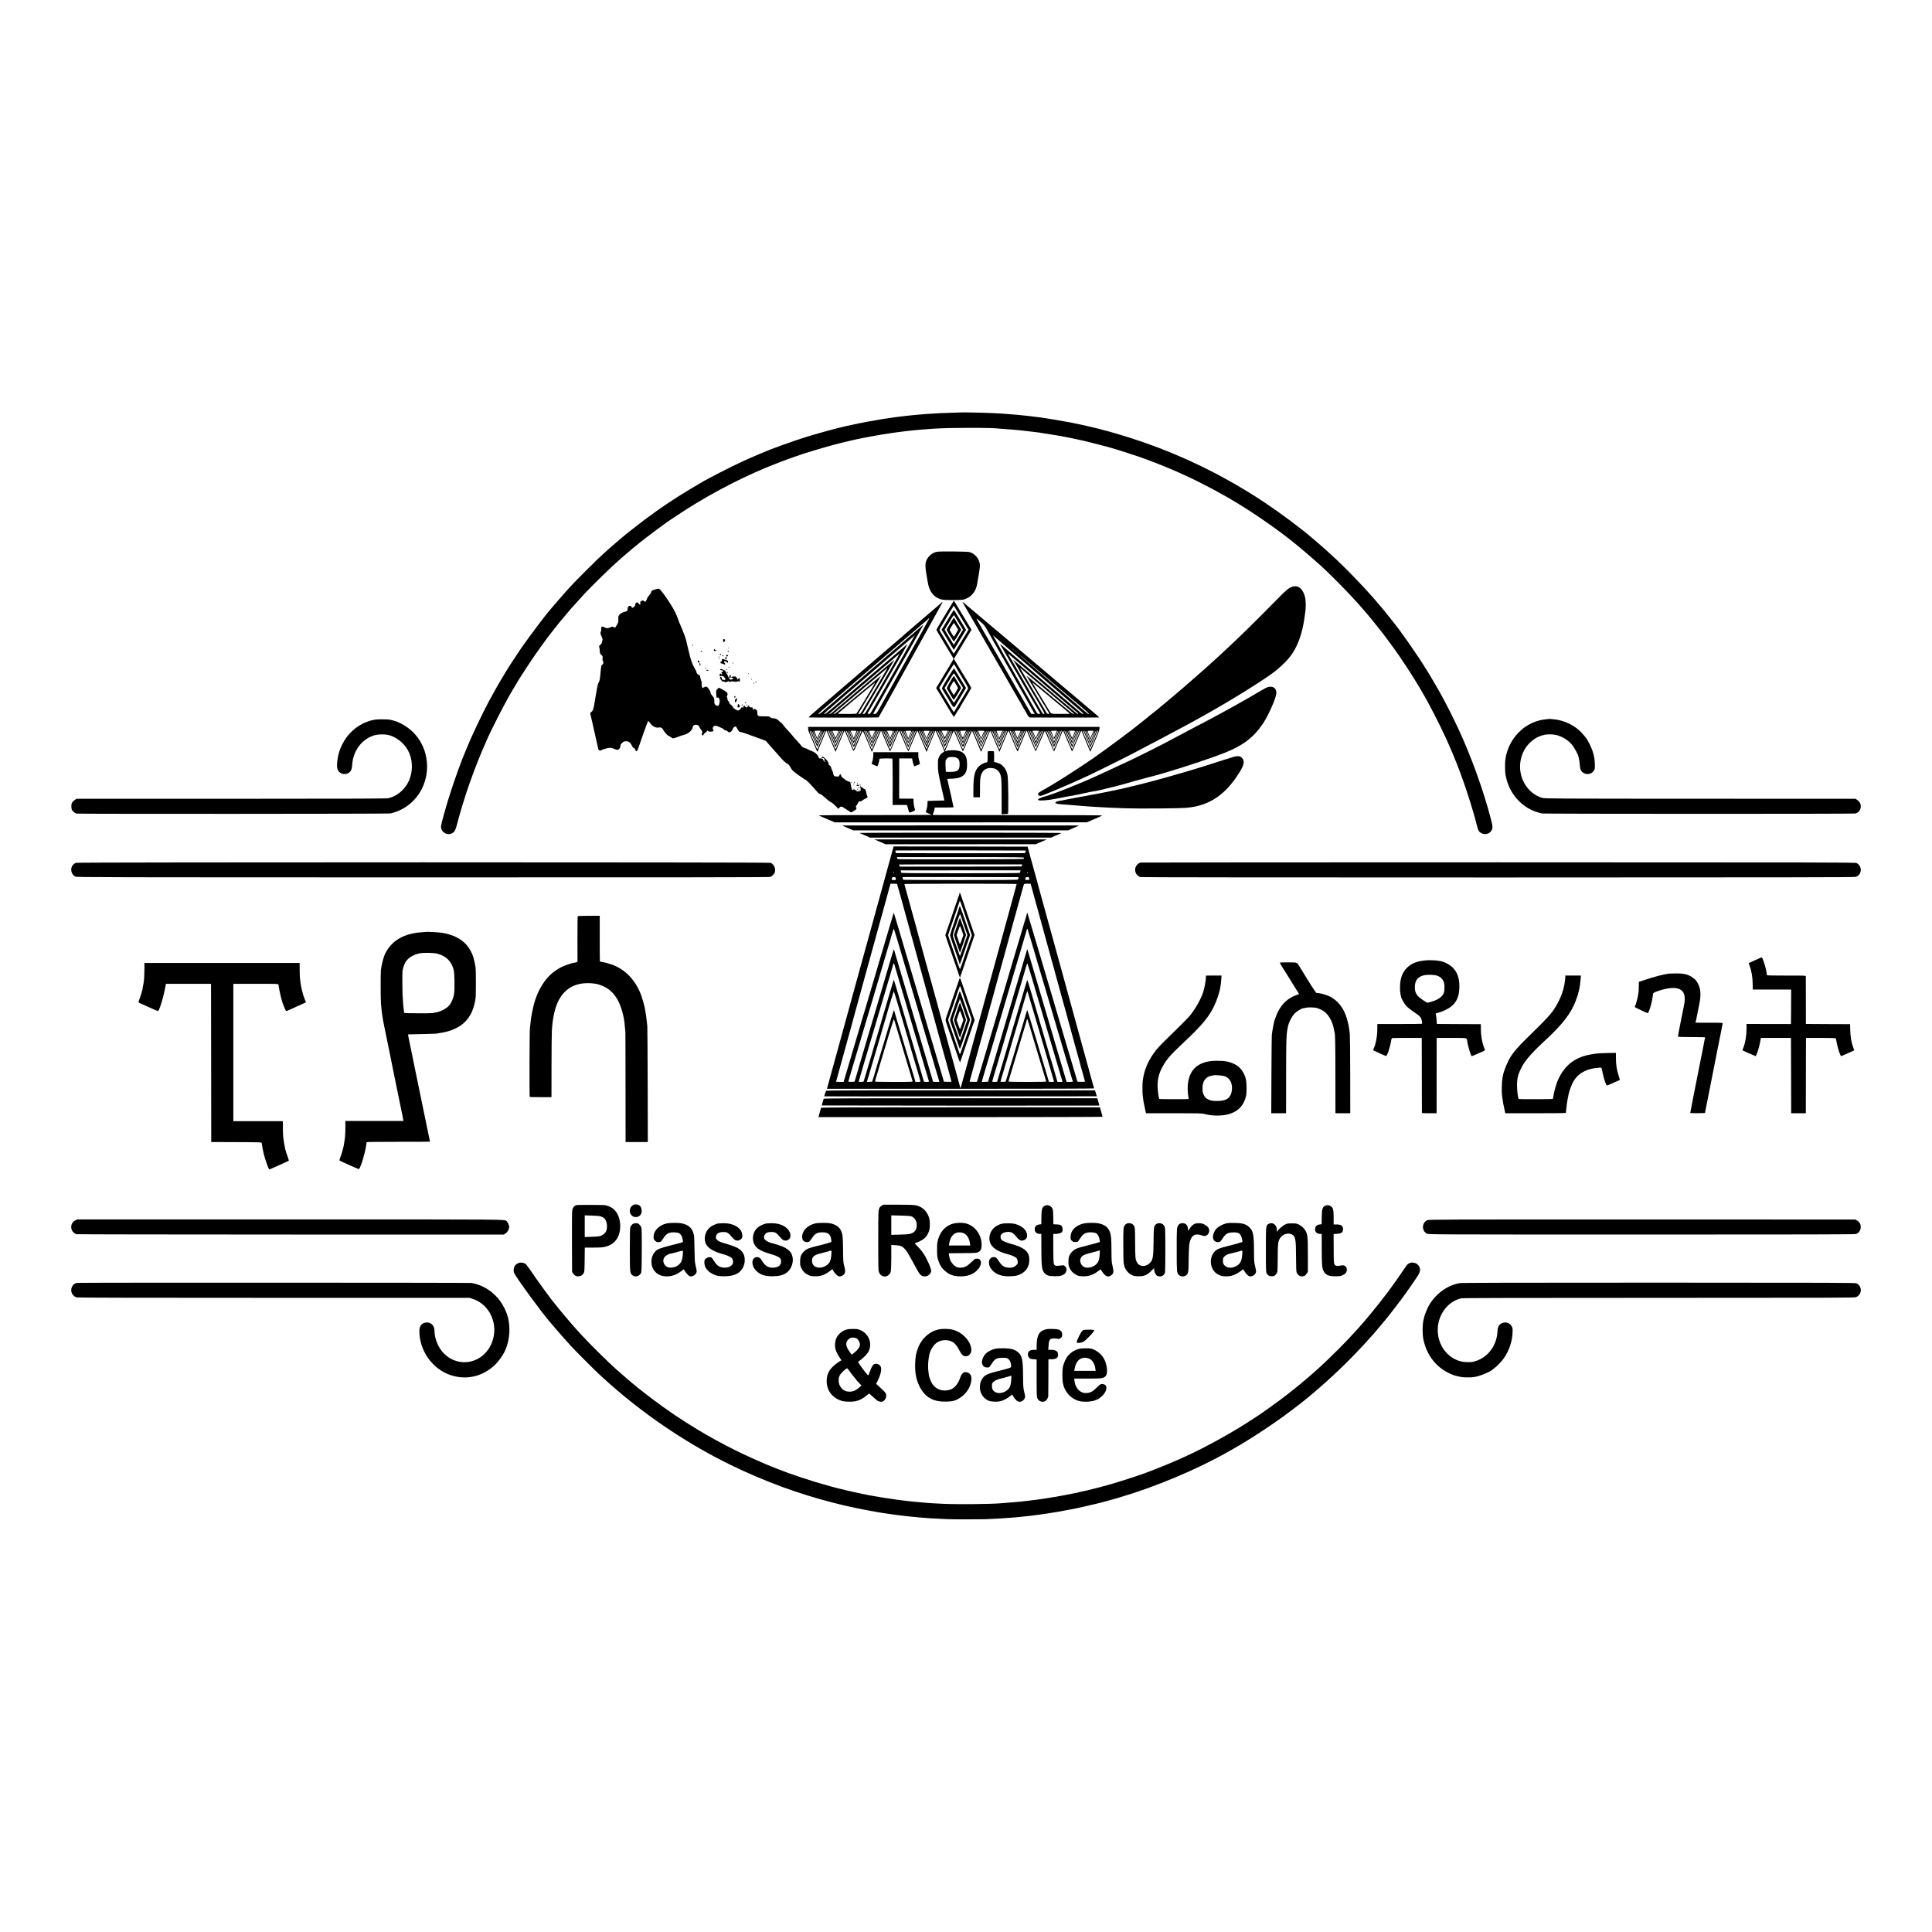 <?xml version="1.0" standalone="no"?>
<!DOCTYPE svg PUBLIC "-//W3C//DTD SVG 20010904//EN"
 "http://www.w3.org/TR/2001/REC-SVG-20010904/DTD/svg10.dtd">
<svg version="1.0" xmlns="http://www.w3.org/2000/svg"
 width="4500pt" height="4500pt" viewBox="0 0 4500 4500"
 preserveAspectRatio="xMidYMid meet">
<g transform="translate(0,4500) scale(0.1,-0.1)"
fill="#000000" stroke="none">
<path d="M22397 35394 c-1 -1 -105 -4 -232 -8 -241 -7 -344 -11 -485 -22 -47
-3 -107 -7 -135 -9 -107 -8 -202 -16 -235 -20 -19 -3 -84 -9 -145 -15 -60 -6
-121 -13 -135 -15 -14 -2 -50 -6 -80 -10 -30 -4 -66 -8 -80 -10 -14 -2 -45 -7
-70 -10 -102 -14 -206 -30 -275 -41 -200 -32 -508 -90 -665 -126 -74 -16 -145
-32 -157 -34 -126 -24 -672 -172 -923 -251 -296 -92 -845 -289 -985 -353 -11
-5 -85 -37 -165 -70 -80 -34 -165 -70 -190 -82 -25 -11 -97 -44 -160 -73 -262
-119 -831 -412 -969 -499 -22 -14 -43 -26 -46 -26 -2 0 -96 -56 -207 -123
-411 -250 -682 -433 -1048 -706 -129 -96 -493 -382 -510 -401 -3 -3 -34 -30
-70 -60 -36 -30 -67 -57 -70 -60 -3 -3 -34 -30 -70 -60 -69 -58 -102 -88 -215
-190 -141 -129 -194 -180 -435 -420 -136 -135 -289 -292 -342 -350 -52 -58
-110 -121 -127 -140 -18 -19 -85 -96 -149 -170 -64 -74 -121 -140 -127 -146
-5 -6 -26 -30 -45 -54 -19 -24 -40 -48 -45 -54 -85 -92 -494 -636 -655 -869
-113 -164 -329 -495 -373 -571 -12 -21 -27 -46 -32 -55 -31 -48 -146 -244
-172 -291 -16 -30 -40 -73 -53 -95 -170 -297 -337 -632 -550 -1100 -10 -22
-37 -85 -60 -140 -23 -55 -48 -113 -55 -130 -108 -250 -278 -722 -393 -1090
-85 -270 -181 -619 -189 -684 -15 -124 123 -226 240 -177 62 25 91 67 117 162
181 695 413 1354 714 2029 15 33 31 69 36 80 70 157 348 702 452 885 68 121
144 250 174 298 19 29 34 54 34 57 0 7 186 300 293 460 150 225 400 574 513
714 7 9 49 62 93 119 45 56 90 112 100 125 10 12 70 83 132 157 62 74 115 137
118 140 3 3 21 23 40 45 34 40 158 177 281 310 167 181 647 649 785 766 22 19
42 37 45 40 3 3 59 52 125 109 182 155 207 177 240 201 17 13 32 26 35 29 21
23 400 314 535 410 50 36 92 67 95 70 16 17 344 236 510 342 680 432 1435 816
2125 1080 44 16 118 45 165 63 95 36 356 128 440 155 315 101 693 209 880 253
36 9 112 27 170 41 106 26 234 54 280 62 14 2 45 9 70 14 25 5 61 12 80 15 19
4 53 10 75 15 75 17 416 73 545 90 47 6 96 13 110 15 14 2 50 7 80 10 30 3 66
8 80 10 14 2 54 6 90 10 36 4 78 9 95 11 16 1 61 6 100 9 38 3 88 8 110 10 38
4 136 11 270 20 384 26 1381 26 1547 0 13 -2 73 -6 133 -10 61 -4 121 -8 135
-10 14 -1 65 -6 114 -10 50 -4 97 -8 105 -10 9 -1 48 -6 86 -10 81 -8 128 -14
164 -19 14 -3 55 -7 91 -11 36 -3 72 -8 80 -10 8 -2 35 -7 60 -10 94 -13 306
-46 320 -50 8 -3 33 -7 55 -10 22 -3 51 -8 65 -11 14 -2 36 -7 50 -9 95 -17
291 -57 320 -65 19 -5 51 -12 70 -15 72 -12 532 -128 720 -181 194 -55 669
-210 850 -277 226 -84 586 -230 751 -305 85 -39 159 -73 244 -112 181 -83 652
-327 747 -387 21 -12 40 -23 43 -23 7 0 120 -66 340 -199 415 -251 974 -642
1305 -914 8 -7 37 -30 65 -52 27 -22 61 -50 75 -62 14 -11 77 -65 140 -118 63
-54 123 -105 132 -114 36 -33 54 -49 103 -91 263 -225 792 -761 1071 -1085 38
-44 74 -85 79 -91 44 -47 298 -361 405 -499 139 -181 420 -570 420 -582 0 -4
9 -16 19 -27 15 -16 218 -328 288 -442 66 -107 130 -213 141 -233 7 -13 28
-49 46 -80 134 -221 406 -747 551 -1066 253 -554 449 -1084 631 -1700 24 -82
46 -159 49 -170 14 -63 64 -245 74 -270 17 -42 40 -65 86 -86 80 -37 173 -12
219 58 39 58 38 100 -6 268 -173 667 -450 1439 -753 2095 -115 250 -321 656
-411 813 -19 32 -34 60 -34 62 0 5 -194 337 -230 395 -5 8 -49 78 -96 155
-196 317 -571 855 -750 1074 -7 9 -56 70 -108 136 -53 66 -100 125 -106 132
-5 7 -60 72 -122 145 -62 73 -114 135 -118 138 -3 3 -23 25 -44 50 -189 218
-586 629 -816 845 -98 92 -207 191 -256 235 -22 19 -60 53 -84 75 -25 22 -72
63 -105 90 -32 28 -91 77 -129 111 -265 228 -738 581 -1111 830 -108 72 -328
213 -372 239 -10 6 -81 48 -158 94 -155 93 -160 96 -330 191 -816 455 -1694
820 -2610 1085 -143 42 -260 73 -298 80 -9 2 -21 6 -25 9 -5 3 -19 7 -33 10
-13 2 -69 15 -124 29 -95 24 -311 74 -365 84 -13 2 -56 11 -95 19 -38 9 -79
17 -90 20 -47 10 -358 64 -445 78 -52 8 -127 20 -167 26 -80 13 -92 15 -178
25 -60 7 -76 9 -150 19 -47 7 -102 12 -205 22 -41 3 -83 8 -94 10 -10 2 -59 6
-110 9 -50 3 -104 8 -121 10 -16 2 -75 6 -130 10 -55 3 -134 8 -175 10 -135 9
-777 24 -783 19z"/>
<path d="M21823 32148 c-95 -16 -191 -91 -238 -185 -37 -75 -39 -165 -6 -348
13 -71 25 -143 28 -160 29 -190 97 -306 217 -375 87 -49 139 -58 366 -57 221
0 259 5 335 43 121 59 206 175 231 314 78 445 77 441 57 520 -29 114 -114 203
-228 241 -44 14 -685 21 -762 7z"/>
<path d="M30095 31332 c-80 -28 -132 -70 -326 -268 -563 -572 -906 -909 -1258
-1234 -62 -58 -130 -121 -151 -140 -136 -127 -506 -455 -744 -660 -16 -14 -34
-30 -40 -35 -16 -15 -332 -282 -390 -330 -27 -22 -83 -69 -125 -104 -42 -34
-85 -70 -96 -80 -20 -16 -105 -84 -135 -108 -52 -42 -220 -177 -245 -198 -203
-167 -819 -626 -1125 -838 -150 -104 -511 -342 -640 -422 -69 -43 -147 -92
-175 -110 -62 -40 -297 -179 -388 -229 -78 -44 -93 -63 -71 -94 19 -28 39 -28
122 2 70 25 469 192 584 245 37 17 93 41 125 55 32 13 99 43 148 66 50 23 135
62 190 87 118 54 836 410 980 486 55 29 159 84 230 121 72 38 171 90 220 116
50 26 140 73 200 105 61 32 137 72 170 90 33 18 105 56 160 85 234 124 274
145 530 285 758 415 1678 985 1908 1184 240 207 350 342 450 553 85 178 148
407 182 658 3 25 8 56 10 70 24 138 25 316 0 409 -50 194 -162 281 -300 233z"/>
<path d="M15245 31266 c-66 -21 -70 -24 -78 -60 -6 -22 -25 -52 -47 -74 -22
-22 -43 -55 -51 -79 -6 -24 -20 -50 -29 -58 -15 -14 -19 -13 -43 5 -24 19 -26
19 -57 3 -27 -16 -31 -22 -26 -50 6 -44 -8 -50 -35 -13 -13 16 -31 30 -40 30
-23 0 -49 -36 -44 -61 4 -20 -50 -72 -69 -66 -6 2 -15 13 -21 25 -20 45 -85
17 -85 -36 0 -60 -8 -68 -81 -86 -56 -15 -75 -26 -105 -58 -34 -39 -35 -41
-32 -111 2 -68 0 -76 -35 -134 l-38 -63 -35 15 c-33 13 -39 13 -83 -9 -52 -25
-85 -24 -134 3 -17 10 -38 17 -44 16 -7 -2 -17 -3 -21 -4 -4 0 -8 -23 -8 -50
0 -27 -6 -60 -12 -73 -11 -20 -9 -33 18 -97 26 -61 30 -78 21 -98 -6 -13 -11
-35 -11 -48 0 -14 -13 -34 -35 -52 -33 -26 -35 -30 -25 -63 5 -19 10 -58 10
-87 0 -47 4 -56 36 -87 33 -32 35 -39 29 -73 -4 -26 -1 -51 10 -77 17 -40 13
-52 -32 -91 -6 -5 -14 -44 -17 -85 -18 -218 -29 -285 -47 -306 -17 -18 -35
-89 -55 -213 -3 -18 -7 -43 -10 -55 -2 -11 -15 -91 -29 -176 -32 -191 -39
-213 -78 -250 l-31 -29 53 -233 c64 -283 130 -575 137 -606 5 -26 43 -45 60
-31 26 21 162 61 206 61 30 0 72 -10 112 -27 60 -25 65 -26 94 -11 28 14 42
47 46 104 2 21 67 82 90 83 12 1 31 3 43 4 42 4 101 -35 118 -79 19 -46 52
-86 71 -86 8 0 17 -15 22 -32 14 -56 42 -43 68 32 13 36 68 193 122 350 55
156 104 286 108 287 5 2 20 -14 34 -34 59 -87 139 -132 213 -118 50 10 84 -9
107 -59 23 -48 104 -136 125 -136 8 0 28 -12 46 -27 18 -15 42 -29 55 -30 12
-2 60 12 107 31 48 19 113 42 146 50 105 27 190 99 205 175 8 42 31 60 77 61
37 0 79 -29 79 -54 0 -8 16 -33 35 -56 35 -42 42 -64 26 -89 -12 -18 -2 -51
15 -51 7 0 20 13 29 29 8 16 24 33 35 36 12 4 26 18 32 31 11 23 12 23 30 7
13 -12 33 -16 66 -14 56 3 71 14 54 41 -16 27 -15 55 4 74 28 29 60 29 116 3
29 -14 70 -32 90 -40 20 -8 41 -24 47 -35 7 -13 17 -18 30 -15 11 3 28 -4 40
-16 37 -37 65 -37 100 0 17 17 31 42 31 55 0 21 41 54 67 54 4 0 19 -21 32
-47 34 -66 50 -83 79 -83 24 0 137 -39 448 -153 l140 -52 110 -125 c60 -69
127 -145 149 -169 57 -62 54 -59 119 -134 34 -39 80 -79 109 -95 42 -22 57
-38 88 -95 31 -58 50 -78 125 -136 85 -64 205 -145 250 -169 11 -6 77 -73 145
-149 68 -76 129 -143 134 -149 6 -6 26 -16 45 -22 19 -7 71 -46 115 -88 44
-41 100 -85 125 -96 26 -12 73 -50 111 -89 l66 -69 19 21 c42 47 48 46 166
-32 l111 -73 56 31 c68 38 81 55 62 84 -11 19 -10 25 8 48 12 14 30 43 39 64
15 32 21 36 43 32 18 -4 33 1 50 17 14 13 48 34 77 47 48 23 64 42 43 55 -4 3
-14 34 -21 68 -14 72 -25 98 -44 98 -7 0 -23 11 -36 25 -23 25 -70 35 -70 15
0 -5 5 -10 11 -10 6 0 8 -9 4 -21 -4 -13 -2 -25 5 -29 16 -10 -56 -43 -79 -35
-10 3 -31 17 -45 30 -23 21 -30 23 -51 13 -14 -6 -28 -8 -32 -5 -3 4 -14 46
-22 95 l-16 87 -47 15 c-26 8 -59 27 -75 41 -15 14 -40 33 -54 41 -14 9 -30
31 -35 49 -12 43 -28 47 -44 9 -12 -29 -16 -30 -54 -26 -22 2 -46 5 -53 5 -16
1 -31 29 -38 72 -3 19 -14 50 -24 69 -10 20 -22 51 -26 69 -4 20 -16 36 -31
43 -18 8 -24 19 -24 41 0 33 -49 100 -106 143 -28 22 -37 24 -49 14 -19 -16
-11 -30 14 -25 24 4 63 -35 43 -43 -10 -3 -7 -11 9 -28 12 -13 18 -24 12 -24
-13 0 -53 43 -53 58 0 18 -37 33 -64 26 -22 -5 -27 0 -46 43 -25 56 -87 108
-155 129 -25 7 -59 23 -76 35 -16 11 -53 27 -82 35 -30 8 -60 23 -70 36 -10
13 -32 41 -49 63 -18 22 -55 62 -82 89 -28 28 -62 67 -76 87 -14 21 -65 78
-112 128 -48 50 -94 103 -102 118 -8 16 -36 46 -62 68 -26 22 -60 52 -75 66
-26 25 -91 45 -133 40 -10 -2 -29 8 -43 21 -23 22 -33 23 -150 23 -144 0 -153
5 -153 86 0 42 -4 50 -31 70 -26 18 -34 20 -56 10 -24 -11 -25 -10 -21 14 5
26 3 28 -47 29 -22 1 -30 7 -35 24 l-5 24 -24 -26 c-25 -26 -51 -34 -51 -16 0
6 -7 10 -15 10 -9 0 -12 6 -8 16 5 14 3 15 -15 5 -12 -7 -22 -21 -22 -31 0
-25 -17 -26 -22 -3 -2 13 -8 9 -24 -17 -11 -19 -33 -42 -48 -50 -27 -14 -32
-13 -85 16 -38 21 -57 38 -59 52 -2 12 -23 37 -46 55 -23 18 -41 37 -39 43 2
6 -10 29 -26 51 -20 27 -26 44 -19 51 6 6 5 14 -5 23 -13 12 -13 17 0 43 19
37 10 70 -26 95 -47 34 -152 91 -166 91 -7 0 -25 -14 -39 -31 -25 -29 -27 -37
-24 -118 2 -70 6 -85 18 -82 36 9 45 5 48 -19 2 -14 8 -29 12 -34 9 -9 5 -49
-12 -103 -8 -27 -15 -33 -37 -33 -17 0 -37 10 -51 25 -20 22 -24 35 -22 81 2
62 -6 82 -54 137 -21 22 -34 48 -35 65 0 38 -69 136 -97 140 -13 2 -38 -6 -57
-17 l-34 -20 -12 36 c-6 19 -9 51 -6 70 4 24 0 46 -10 67 -10 17 -20 53 -23
81 -5 45 -8 50 -36 58 -30 9 -54 40 -54 72 0 8 -21 48 -46 89 -48 81 -89 199
-129 373 -13 59 -31 135 -40 167 -9 33 -18 75 -21 94 -6 39 -87 254 -132 352
-17 36 -46 110 -65 165 -47 134 -109 248 -239 442 -120 178 -184 254 -214 252
-10 -1 -50 -11 -89 -23z"/>
<path d="M22012 30675 c-111 -184 -202 -339 -202 -344 0 -5 84 -148 187 -318
102 -169 193 -319 201 -333 14 -24 13 -29 -17 -80 -18 -30 -36 -62 -41 -70
-31 -49 -157 -258 -163 -270 -4 -8 -44 -76 -90 -150 l-83 -135 125 -205 c68
-113 129 -214 135 -225 56 -101 149 -244 156 -240 4 3 30 42 56 88 27 45 52
84 56 85 4 2 8 7 8 11 0 5 64 113 141 242 78 129 142 239 142 244 0 9 -86 156
-149 255 -12 19 -74 122 -139 229 l-117 193 205 340 205 340 -173 286 c-96
158 -188 311 -205 340 -16 28 -32 52 -33 52 -2 0 -94 -151 -205 -335z m389
-85 l156 -258 -43 -74 c-24 -40 -47 -77 -51 -83 -4 -5 -61 -99 -127 -208 -65
-110 -121 -195 -126 -190 -8 9 -171 280 -182 303 -4 8 -39 66 -78 128 -38 63
-70 118 -70 124 0 5 46 85 102 176 55 92 112 187 126 212 13 25 30 52 37 60 6
8 24 37 40 65 l28 49 16 -23 c9 -13 86 -139 172 -281z m-152 -1102 c12 -24 87
-149 166 -278 128 -209 142 -237 131 -255 -7 -11 -84 -138 -171 -283 l-158
-262 -54 87 c-30 49 -88 146 -131 216 -42 71 -87 145 -100 165 -12 20 -30 51
-39 69 l-16 32 98 163 c53 90 108 179 120 198 12 19 44 70 70 113 26 42 50 77
54 77 4 0 17 -19 30 -42z"/>
<path d="M22108 30622 c-59 -97 -123 -202 -142 -232 l-35 -55 26 -45 c15 -25
79 -131 143 -237 l116 -191 83 136 c46 75 100 166 122 201 21 34 39 65 39 67
0 3 10 18 21 33 l21 29 -113 188 c-63 103 -125 206 -137 228 -13 23 -27 44
-31 48 -3 4 -55 -72 -113 -170z m228 -134 l94 -157 -107 -175 -106 -176 -38
60 c-21 33 -60 96 -86 140 -26 45 -58 97 -69 117 l-22 36 106 174 c96 159 107
173 120 156 7 -10 56 -89 108 -175z"/>
<path d="M22178 30554 c-47 -79 -49 -83 -90 -150 -21 -34 -38 -66 -38 -72 0
-19 163 -283 171 -275 4 4 43 68 88 141 l80 134 -80 130 c-43 72 -79 135 -79
139 0 24 -23 3 -52 -47z m93 -143 l46 -78 -46 -81 c-25 -45 -49 -82 -52 -82
-8 0 -99 147 -99 160 0 13 90 160 98 160 4 0 28 -36 53 -79z"/>
<path d="M22071 29204 c-126 -209 -141 -238 -128 -252 8 -10 72 -113 143 -230
145 -242 124 -231 201 -102 24 41 69 116 99 165 31 50 69 113 85 141 l29 51
-136 224 c-74 123 -139 228 -143 232 -4 4 -72 -99 -150 -229z m225 -7 c37 -62
82 -136 101 -165 l34 -54 -28 -48 c-90 -155 -179 -299 -185 -300 -5 0 -101
152 -198 315 l-18 30 55 90 c31 50 63 104 73 120 50 88 83 134 91 129 5 -3 39
-56 75 -117z"/>
<path d="M22189 29219 c-28 -49 -39 -68 -98 -167 -23 -40 -40 -80 -37 -88 6
-15 130 -227 151 -257 12 -18 35 15 161 231 l22 37 -80 135 c-44 74 -83 138
-87 143 -4 4 -18 -12 -32 -34z m77 -156 c26 -43 47 -82 47 -88 0 -10 -92 -165
-98 -165 -5 0 -95 156 -95 165 0 8 92 165 97 165 1 0 23 -35 49 -77z"/>
<path d="M21905 30942 c-51 -47 -78 -70 -245 -212 -74 -63 -148 -127 -165
-141 -16 -15 -100 -86 -185 -159 -223 -191 -271 -232 -298 -258 -14 -12 -48
-41 -76 -65 -43 -36 -188 -161 -416 -357 -30 -26 -143 -123 -250 -215 -107
-92 -220 -189 -250 -215 -30 -27 -190 -164 -355 -305 -165 -142 -327 -281
-360 -310 -33 -29 -76 -65 -95 -81 -36 -30 -91 -77 -120 -104 -9 -8 -45 -40
-81 -70 -35 -30 -69 -59 -75 -65 -6 -5 -32 -28 -57 -49 -26 -22 -43 -42 -38
-46 12 -7 1617 -7 1625 0 5 5 276 490 461 825 39 72 83 150 97 175 14 25 85
153 158 285 127 229 145 262 202 365 21 38 479 863 554 998 13 23 20 42 16 42
-4 0 -25 -17 -47 -38z m-262 -349 c-4 -10 -72 -135 -151 -278 -79 -143 -154
-278 -167 -300 -12 -22 -79 -143 -150 -270 -160 -288 -154 -276 -200 -360 -21
-38 -68 -124 -105 -190 -37 -66 -82 -147 -100 -180 -18 -33 -52 -94 -75 -135
-23 -41 -58 -104 -78 -140 -202 -368 -200 -365 -240 -368 -20 -2 -37 0 -37 3
0 7 2 11 155 280 59 105 121 215 138 245 17 30 50 88 74 128 24 41 43 75 43
77 0 3 134 240 150 265 5 8 20 35 33 60 13 25 50 90 82 145 32 55 67 116 78
135 10 19 56 100 102 180 45 80 94 168 110 195 15 28 53 95 85 150 121 212
126 222 99 199 -13 -12 -76 -65 -139 -119 -63 -54 -133 -114 -156 -134 -22
-20 -65 -57 -95 -83 -30 -25 -65 -56 -79 -68 -14 -11 -34 -29 -45 -38 -51 -43
-231 -197 -235 -202 -3 -3 -52 -46 -110 -95 -58 -49 -107 -92 -110 -95 -3 -3
-68 -59 -145 -125 -77 -66 -142 -122 -145 -125 -3 -3 -36 -32 -75 -65 -38 -33
-106 -91 -150 -130 -44 -38 -107 -93 -140 -121 -122 -104 -510 -439 -521 -449
-6 -5 -46 -39 -88 -75 -43 -36 -96 -82 -119 -102 -23 -21 -52 -38 -64 -38 -27
0 -27 1 272 256 116 98 215 183 221 189 6 5 37 33 70 60 32 28 110 95 174 150
63 55 291 251 505 435 215 184 453 389 530 455 77 67 153 132 169 146 16 13
47 40 70 60 23 20 106 92 186 160 80 68 147 126 150 129 3 3 23 20 45 39 104
87 149 127 164 144 19 21 22 21 14 0z m-351 -420 c-11 -16 -29 -46 -41 -68
-12 -22 -30 -53 -40 -70 -10 -16 -29 -50 -43 -75 -86 -153 -199 -353 -455
-805 -159 -280 -324 -572 -367 -647 -72 -129 -79 -138 -107 -138 -29 0 -38 16
-20 36 5 5 51 83 103 174 170 296 282 489 522 904 330 570 314 538 250 481
-29 -26 -77 -67 -169 -145 -90 -76 -142 -120 -215 -184 -14 -12 -117 -101
-230 -197 -240 -204 -222 -189 -375 -319 -195 -167 -227 -194 -239 -205 -6 -6
-72 -62 -146 -125 -74 -63 -148 -126 -165 -141 -190 -168 -329 -279 -348 -279
-27 1 -29 -2 223 215 58 49 107 92 110 95 3 3 52 46 110 95 58 50 110 95 116
100 17 15 62 54 134 115 36 30 67 58 70 61 3 3 43 38 90 78 47 40 96 83 110
94 119 103 166 143 170 147 3 3 68 59 145 125 76 66 292 252 479 413 186 160
341 292 343 292 3 0 -4 -12 -15 -27z m-440 -575 c-58 -101 -112 -194 -119
-208 -8 -14 -22 -38 -32 -55 -10 -16 -28 -48 -41 -70 -12 -22 -112 -194 -221
-383 -110 -188 -199 -346 -199 -351 0 -5 -3 -11 -7 -13 -5 -1 -17 -19 -27 -38
-50 -90 -66 -110 -91 -110 l-25 0 23 39 c41 73 342 581 359 609 10 15 21 34
25 42 4 8 42 73 85 144 43 71 78 131 78 132 0 2 33 59 73 126 41 68 80 134 87
148 l13 25 -24 -21 c-13 -11 -69 -59 -124 -105 -55 -46 -102 -86 -105 -89 -3
-3 -45 -39 -95 -80 -49 -41 -103 -87 -120 -101 -40 -35 -239 -204 -299 -254
-53 -44 -79 -65 -116 -98 -14 -12 -69 -59 -122 -104 -54 -45 -110 -93 -125
-107 -15 -13 -91 -77 -168 -142 -77 -65 -142 -121 -145 -124 -12 -15 -56 -40
-69 -40 -15 0 -1 14 89 90 30 25 74 63 100 85 25 22 68 59 95 82 48 40 72 60
125 106 14 12 70 60 125 107 55 47 113 97 130 111 40 36 728 623 790 674 26
22 54 46 62 54 16 15 117 100 120 101 1 0 -46 -82 -105 -182z m-193 -180 c-17
-32 -420 -715 -485 -821 -30 -49 -54 -91 -54 -93 0 -2 -18 -34 -41 -69 -32
-51 -46 -65 -65 -65 -24 0 -24 1 -10 28 8 15 83 140 166 277 84 138 162 266
172 285 11 19 51 85 88 145 37 61 73 121 80 135 l13 25 -24 -21 c-42 -36 -163
-138 -209 -174 -24 -19 -57 -47 -74 -62 -34 -29 -387 -323 -452 -375 -22 -18
-56 -46 -75 -62 -164 -139 -245 -201 -261 -201 -18 0 -18 1 -1 18 10 10 119
103 243 207 230 193 491 415 500 425 3 3 59 50 125 105 66 55 122 102 125 105
3 3 32 28 65 55 33 28 76 64 95 82 42 37 84 72 88 73 1 0 -3 -10 -9 -22z
m-338 -428 c-36 -60 -133 -221 -215 -357 -82 -137 -154 -251 -160 -255 -6 -4
-107 -8 -225 -7 -186 0 -213 2 -200 14 28 28 854 714 860 714 4 1 -23 -48 -60
-109z"/>
<path d="M22420 30975 c0 -4 22 -44 49 -89 26 -44 109 -187 184 -316 74 -129
228 -397 342 -595 115 -198 251 -434 303 -525 52 -91 136 -237 187 -325 51
-88 105 -183 120 -210 15 -28 31 -54 35 -60 8 -10 25 -39 78 -135 14 -25 33
-57 43 -72 11 -14 19 -29 19 -33 0 -3 20 -39 43 -78 24 -40 57 -97 74 -127 60
-110 67 -118 93 -122 23 -3 1573 -3 1608 1 7 0 -15 25 -50 53 -35 29 -74 62
-88 74 -59 51 -250 213 -305 259 -33 27 -62 52 -65 55 -3 3 -75 64 -160 135
-85 71 -157 132 -160 135 -3 3 -30 25 -60 50 -30 25 -57 47 -60 51 -3 3 -108
93 -235 199 -126 106 -246 207 -265 224 -20 17 -58 50 -85 72 -50 42 -367 310
-415 351 -14 11 -74 63 -135 113 -60 51 -132 112 -160 135 -233 198 -892 753
-918 774 -9 7 -17 10 -17 6z m416 -455 c80 -69 94 -85 139 -165 59 -105 102
-181 122 -215 11 -19 61 -107 110 -195 50 -88 182 -322 295 -520 112 -198 207
-367 211 -375 4 -8 13 -24 20 -35 20 -33 108 -187 134 -233 37 -69 193 -344
215 -380 l20 -33 -42 3 -42 3 -124 214 c-68 118 -124 216 -124 218 0 3 -8 17
-19 31 -10 15 -29 47 -43 72 -39 70 -59 105 -140 245 -100 172 -334 578 -366
635 -14 25 -45 78 -69 118 -24 41 -43 75 -43 77 0 3 -25 45 -55 95 -30 50 -55
93 -55 95 0 3 -16 29 -35 59 -19 30 -35 57 -35 60 0 2 -26 49 -58 103 -107
182 -114 195 -103 192 6 -2 45 -33 87 -69z m463 -465 c18 -16 39 -34 45 -40
12 -11 134 -116 176 -151 14 -12 113 -98 221 -190 107 -93 217 -187 244 -209
26 -22 53 -45 59 -51 25 -23 217 -190 436 -378 74 -63 317 -272 326 -281 6 -5
37 -32 69 -60 32 -27 70 -60 84 -73 14 -12 85 -73 158 -135 99 -84 127 -113
112 -115 -11 -2 -30 5 -43 15 -21 16 -592 503 -620 528 -6 6 -40 35 -76 65
-36 30 -78 67 -95 81 -16 15 -68 59 -115 99 -47 39 -98 84 -115 99 -16 14 -91
78 -165 141 -134 115 -183 156 -204 175 -6 6 -38 32 -71 60 -33 27 -62 52 -65
55 -3 3 -66 57 -140 120 -74 63 -150 128 -168 145 -55 49 -64 50 -38 3 29 -51
142 -247 156 -268 5 -8 26 -44 46 -80 20 -36 67 -117 104 -180 37 -63 78 -133
90 -155 54 -97 503 -871 511 -881 22 -27 -40 -34 -63 -6 -8 9 -29 42 -45 72
-17 30 -40 71 -51 90 -10 19 -48 87 -84 150 -36 63 -76 135 -90 160 -14 25
-39 68 -55 96 -31 51 -55 94 -113 199 -18 33 -36 65 -40 70 -4 6 -21 35 -37
65 -17 30 -76 136 -133 235 -56 99 -112 198 -125 220 -12 22 -62 110 -110 195
-48 85 -101 180 -118 210 l-31 55 69 -60 c38 -33 85 -73 104 -90z m301 -180
c13 -14 21 -25 18 -25 -2 0 -15 11 -28 25 -13 14 -21 25 -18 25 2 0 15 -11 28
-25z m66 -57 l29 -33 -32 29 c-31 28 -38 36 -30 36 2 0 16 -15 33 -32z m64
-53 c13 -14 21 -25 18 -25 -2 0 -15 11 -28 25 -13 14 -21 25 -18 25 2 0 15
-11 28 -25z m-228 -2 c2 -5 30 -30 63 -58 33 -27 74 -61 90 -76 25 -23 432
-371 500 -427 16 -14 290 -248 395 -338 14 -12 111 -95 215 -184 105 -89 214
-183 243 -208 29 -25 64 -54 78 -64 25 -20 32 -38 14 -38 -5 0 -72 53 -147
118 -76 64 -178 151 -228 192 -49 41 -103 87 -120 101 -67 58 -186 159 -285
243 -58 49 -127 108 -155 131 -27 24 -131 112 -230 195 -99 84 -204 173 -233
198 -29 25 -65 54 -80 66 l-27 21 16 -25 c9 -14 31 -51 50 -83 19 -33 44 -75
57 -95 12 -21 25 -44 29 -52 4 -8 25 -44 46 -80 22 -36 48 -78 57 -95 10 -16
68 -115 130 -220 344 -579 361 -610 339 -613 -12 -2 -25 0 -30 5 -6 6 -131
220 -241 412 -10 18 -74 128 -142 245 -112 192 -313 542 -340 591 -6 11 -16
27 -22 35 -28 39 -64 110 -55 110 5 0 11 -3 13 -7z m328 -83 c3 -3 46 -39 95
-80 50 -41 92 -77 95 -80 3 -3 61 -53 130 -110 69 -57 157 -131 195 -165 39
-33 95 -80 125 -105 29 -25 58 -50 64 -55 6 -6 36 -30 66 -55 30 -25 68 -57
85 -72 16 -14 91 -77 165 -139 74 -62 137 -115 140 -119 3 -3 46 -39 95 -80
50 -41 101 -84 115 -97 14 -12 58 -50 99 -85 40 -34 69 -64 63 -66 -15 -5 -30
5 -92 58 -64 54 -1000 861 -1038 894 -15 14 -81 70 -147 127 -66 56 -122 105
-125 108 -3 4 -41 36 -85 73 -44 36 -89 76 -100 89 -14 17 -9 15 15 -6 19 -16
37 -32 40 -35z m-48 -253 c7 -7 119 -102 248 -211 129 -109 260 -219 290 -245
30 -27 136 -116 235 -200 99 -84 191 -162 205 -174 14 -12 78 -67 143 -121 64
-54 117 -100 117 -102 0 -6 -34 1 -51 11 -9 6 -38 29 -65 52 -27 23 -83 69
-124 103 -41 34 -86 71 -100 83 -14 13 -47 41 -75 62 -27 22 -52 42 -55 45 -3
3 -61 52 -130 109 -69 57 -136 113 -150 125 -14 11 -68 56 -120 100 -52 43
-106 88 -120 100 -14 12 -47 39 -75 61 l-49 40 24 -40 c13 -22 31 -51 40 -65
9 -14 20 -32 23 -40 4 -8 32 -55 63 -105 31 -49 64 -103 74 -120 10 -16 47
-79 84 -139 36 -60 66 -111 66 -114 0 -3 11 -20 25 -38 14 -18 25 -35 25 -38
0 -2 23 -41 51 -86 67 -109 68 -112 34 -108 -28 3 -32 8 -79 93 -16 27 -141
239 -249 420 -49 83 -101 170 -115 195 -13 25 -28 50 -32 55 -5 6 -41 66 -80
135 -40 69 -80 135 -88 148 -16 24 -11 29 10 9z m388 -424 c14 -11 188 -157
388 -322 199 -165 362 -303 362 -305 0 -3 -97 -5 -215 -4 -242 1 -219 -7 -277
93 -19 33 -99 166 -178 295 -78 129 -151 250 -161 268 -11 18 -27 45 -37 60
-16 26 17 2 118 -85z"/>
<path d="M16846 30112 c-8 -13 -3 -62 6 -68 12 -7 37 25 38 47 0 16 -36 33
-44 21z"/>
<path d="M16120 29970 c0 -5 4 -10 9 -10 6 0 13 5 16 10 3 6 -1 10 -9 10 -9 0
-16 -4 -16 -10z"/>
<path d="M16965 29909 c-4 -6 -5 -12 -2 -15 2 -3 7 2 10 11 7 17 1 20 -8 4z"/>
<path d="M16627 29865 c-11 -27 35 -42 55 -17 11 13 10 15 -4 10 -10 -4 -19
-1 -22 8 -7 18 -22 18 -29 -1z"/>
<path d="M16950 29836 c0 -8 5 -18 10 -21 6 -3 10 3 10 14 0 12 -4 21 -10 21
-5 0 -10 -6 -10 -14z"/>
<path d="M16325 29829 c-4 -6 -5 -13 -2 -16 7 -7 27 6 27 18 0 12 -17 12 -25
-2z"/>
<path d="M16766 29755 c-3 -9 0 -15 8 -15 8 0 16 7 20 15 3 9 0 15 -8 15 -8 0
-16 -7 -20 -15z"/>
<path d="M16916 29734 c-9 -23 -8 -24 13 -24 25 0 38 20 20 31 -20 12 -26 11
-33 -7z"/>
<path d="M16825 29731 c-6 -11 9 -23 19 -14 9 9 7 23 -3 23 -6 0 -12 -4 -16
-9z"/>
<path d="M16736 29707 c3 -10 9 -15 12 -12 3 3 0 11 -7 18 -10 9 -11 8 -5 -6z"/>
<path d="M16896 29685 c-10 -27 -7 -35 15 -35 15 0 20 5 17 22 -4 27 -23 35
-32 13z"/>
<path d="M16745 29671 c-3 -5 -1 -12 5 -16 5 -3 10 1 10 9 0 18 -6 21 -15 7z"/>
<path d="M16814 29626 c5 -19 1 -26 -15 -31 -25 -8 -23 -51 2 -47 9 1 29 -5
45 -13 16 -8 32 -15 37 -15 14 0 7 33 -10 45 -18 14 -10 35 14 35 9 0 27 -9
39 -21 l22 -21 7 22 c9 28 2 33 -62 54 -73 23 -87 21 -79 -8z"/>
<path d="M16255 29601 c-8 -28 -3 -34 25 -29 l22 3 -19 24 -20 25 -8 -23z"/>
<path d="M17065 29561 c-3 -5 -1 -12 5 -16 5 -3 10 1 10 9 0 18 -6 21 -15 7z"/>
<path d="M16293 29525 c1 -19 7 -33 12 -32 6 2 10 9 9 15 -1 7 -2 21 -2 32 -3
35 -21 21 -19 -15z"/>
<path d="M16970 29460 c0 -5 5 -10 10 -10 6 0 10 5 10 10 0 6 -4 10 -10 10 -5
0 -10 -4 -10 -10z"/>
<path d="M16425 29440 c-3 -5 1 -10 10 -10 9 0 13 5 10 10 -3 6 -8 10 -10 10
-2 0 -7 -4 -10 -10z"/>
<path d="M16783 29413 c-23 -9 -14 -23 15 -23 15 0 33 -4 41 -9 17 -11 6 -32
-13 -25 -21 8 -30 -28 -11 -42 11 -8 13 -14 5 -19 -6 -4 -19 0 -29 9 -17 16
-19 15 -25 -6 -12 -46 -9 -51 32 -44 34 5 42 2 72 -29 40 -41 36 -67 -10 -63
-33 2 -56 21 -46 36 3 5 -3 17 -13 26 -15 14 -20 14 -29 3 -8 -10 -3 -24 21
-60 25 -37 36 -46 54 -42 12 3 25 1 28 -5 9 -15 48 -12 71 4 16 13 21 13 36 0
11 -10 18 -12 23 -5 7 12 76 13 115 2 14 -4 35 -2 49 5 16 9 30 10 42 3 24
-12 28 -2 20 46 l-6 40 -23 -23 c-12 -12 -28 -22 -34 -22 -9 0 -8 3 2 10 12 8
11 12 -8 30 -12 11 -22 24 -22 29 0 9 -83 6 -99 -4 -16 -9 -3 -25 20 -25 26 0
24 -14 -5 -30 -44 -23 -72 -6 -91 52 -10 29 -25 62 -35 73 -10 11 -20 31 -23
45 -5 18 -21 32 -56 48 -27 12 -50 22 -52 21 -2 0 -10 -3 -16 -6z"/>
<path d="M16910 29406 c0 -2 7 -6 15 -10 8 -3 15 -1 15 4 0 6 -7 10 -15 10 -8
0 -15 -2 -15 -4z"/>
<path d="M16450 29391 c0 -5 11 -11 25 -13 17 -4 25 -1 25 8 0 8 -11 14 -25
14 -14 0 -25 -4 -25 -9z"/>
<path d="M16930 29335 c0 -8 5 -15 10 -15 6 0 10 7 10 15 0 8 -4 15 -10 15 -5
0 -10 -7 -10 -15z"/>
<path d="M17430 29310 c0 -5 5 -10 11 -10 5 0 7 5 4 10 -3 6 -8 10 -11 10 -2
0 -4 -4 -4 -10z"/>
<path d="M17000 29276 c0 -9 -6 -25 -12 -36 -11 -17 -10 -22 2 -30 20 -12 27
-5 32 30 3 18 -1 35 -9 41 -10 9 -13 8 -13 -5z"/>
<path d="M17500 29180 c0 -5 5 -10 11 -10 5 0 7 5 4 10 -3 6 -8 10 -11 10 -2
0 -4 -4 -4 -10z"/>
<path d="M17601 29121 c-10 -6 -10 -10 -1 -16 13 -8 24 -1 19 14 -3 6 -10 7
-18 2z"/>
<path d="M17555 29091 c-3 -5 -1 -12 5 -16 5 -3 10 1 10 9 0 18 -6 21 -15 7z"/>
<path d="M29545 29000 c-40 -9 -91 -36 -275 -145 -130 -77 -294 -171 -515
-295 -22 -12 -157 -86 -300 -165 -247 -135 -325 -176 -650 -345 -180 -94 -396
-208 -415 -220 -8 -5 -63 -34 -122 -65 -59 -30 -125 -65 -145 -77 -65 -36
-633 -321 -733 -367 -52 -24 -138 -64 -190 -89 -52 -24 -192 -89 -310 -144
-118 -55 -249 -116 -290 -135 -413 -192 -1072 -455 -1262 -503 -46 -12 -103
-33 -127 -47 -39 -23 -42 -27 -28 -38 29 -21 226 -7 413 31 158 32 149 30 204
40 25 4 47 8 50 9 3 1 25 5 50 9 38 6 140 25 215 40 11 2 71 16 134 30 103 24
184 39 279 53 27 4 107 23 202 47 8 2 85 20 170 40 85 20 247 64 360 97 113
33 284 81 380 105 96 25 207 54 245 65 39 11 79 22 90 24 11 3 56 16 100 29
44 13 121 36 170 51 422 126 1000 320 1270 427 438 174 679 356 899 681 122
180 300 577 313 699 13 117 -65 184 -182 158z"/>
<path d="M17113 28783 c-18 -7 -16 -33 2 -33 8 0 15 9 15 20 0 11 -1 20 -2 19
-2 0 -9 -3 -15 -6z"/>
<path d="M17137 28726 c-18 -14 -27 -70 -13 -83 11 -12 33 20 40 60 7 40 2 44
-27 23z"/>
<path d="M17352 28637 c-8 -10 -6 -13 9 -13 20 0 25 11 10 20 -5 3 -13 0 -19
-7z"/>
<path d="M17185 28588 c-3 -7 -6 -24 -7 -38 -2 -19 2 -26 20 -28 28 -4 39 20
24 54 -12 26 -30 32 -37 12z"/>
<path d="M17275 28580 c-3 -5 1 -10 9 -10 8 0 18 5 21 10 3 6 -1 10 -9 10 -8
0 -18 -4 -21 -10z"/>
<path d="M17396 28581 c-4 -7 -5 -15 -2 -18 9 -9 19 4 14 18 -4 11 -6 11 -12
0z"/>
<path d="M36088 28255 c-1 -1 -34 -5 -73 -8 -434 -36 -809 -362 -925 -804 -30
-113 -35 -163 -34 -308 1 -143 5 -173 35 -289 94 -369 388 -676 737 -770 35
-10 73 -20 85 -23 39 -11 7258 -12 7303 -1 102 24 156 147 108 245 -11 21 -38
51 -62 68 l-44 30 -3616 1 c-3305 1 -3622 3 -3675 18 -290 81 -505 366 -521
688 -14 307 139 585 399 724 36 19 120 51 120 45 0 -1 14 3 30 9 49 19 203 21
281 3 146 -33 287 -118 380 -231 51 -62 139 -221 148 -267 3 -11 9 -41 15 -67
6 -26 14 -83 17 -125 7 -97 17 -130 50 -167 69 -73 194 -74 257 -2 44 49 50
75 44 185 -7 121 -11 147 -39 251 -31 117 -126 309 -188 380 -12 14 -40 46
-62 72 -152 180 -424 315 -668 334 -41 3 -80 7 -87 9 -6 2 -13 2 -15 0z"/>
<path d="M8740 28239 c-19 -4 -48 -10 -65 -13 -54 -9 -159 -47 -230 -83 -234
-118 -416 -322 -518 -579 -66 -168 -97 -406 -63 -488 48 -116 204 -142 290
-50 33 37 43 69 50 170 24 334 242 609 541 684 76 18 216 20 293 3 185 -41
373 -188 468 -367 98 -183 115 -421 47 -627 -78 -238 -274 -424 -503 -480 -45
-11 -685 -13 -3662 -14 l-3606 0 -43 -30 c-63 -45 -82 -86 -76 -164 4 -58 9
-67 44 -103 25 -25 54 -42 79 -48 46 -10 7266 -7 7309 3 204 48 382 146 525
289 436 438 438 1165 4 1601 -126 127 -320 241 -469 276 -27 6 -61 14 -75 18
-40 10 -302 12 -340 2z"/>
<path d="M18824 28027 c1 -23 6 -51 11 -62 4 -11 16 -38 25 -60 10 -22 50
-119 90 -215 89 -215 87 -211 96 -185 9 26 131 321 149 360 7 17 21 49 30 73
10 23 20 42 24 42 3 0 30 -60 60 -133 30 -72 62 -150 72 -172 10 -22 30 -69
44 -105 28 -67 45 -94 45 -71 0 7 7 27 14 44 8 18 31 73 51 122 39 96 51 124
82 195 11 25 26 62 34 83 7 20 16 37 20 37 3 0 26 -46 49 -102 23 -57 50 -121
60 -143 10 -22 32 -76 50 -119 58 -147 43 -158 156 112 54 131 103 240 108
243 7 3 48 -87 125 -271 5 -14 28 -67 49 -119 l39 -95 20 45 c11 24 57 135
103 247 47 111 87 202 90 202 6 0 11 -11 120 -275 46 -110 86 -203 89 -207 4
-4 37 68 75 160 124 301 136 326 146 316 4 -5 51 -116 105 -247 79 -190 101
-234 109 -220 5 9 51 118 102 241 90 218 100 240 107 231 2 -2 41 -93 86 -203
46 -109 92 -219 103 -245 l19 -46 45 110 c25 61 56 137 70 170 47 111 51 120
70 167 11 27 22 48 25 48 6 0 75 -160 164 -379 l43 -104 -46 -31 c-34 -23 -55
-47 -76 -91 -28 -55 -29 -67 -30 -180 0 -161 4 -183 82 -535 l69 -305 -196 -5
-196 -5 -2 -71 c-1 -41 -11 -96 -22 -130 -12 -32 -18 -61 -13 -64 4 -4 34 -17
67 -30 33 -13 63 -26 67 -29 4 -3 -587 -6 -1312 -6 -726 0 -1320 -2 -1320 -5
0 -3 84 -42 188 -85 l187 -80 2935 1 2935 1 170 73 c94 40 177 78 186 84 12 8
-541 11 -1960 10 -1087 0 -1979 1 -1983 3 -4 2 2 24 13 49 10 25 22 63 25 85
l7 39 51 1 c28 0 126 0 219 0 92 0 167 3 167 8 0 13 -97 447 -139 624 -9 36
-8 37 18 37 174 3 249 16 318 56 88 51 121 133 118 294 -2 116 -22 182 -72
233 -42 44 -74 59 -158 75 -67 13 -205 9 -249 -8 -15 -5 -29 -10 -31 -10 -5 0
7 32 33 93 11 23 50 116 87 207 38 91 72 169 76 174 8 9 25 -26 83 -169 21
-49 43 -103 50 -120 8 -16 28 -65 46 -107 17 -43 35 -78 38 -78 4 0 52 108
107 240 55 132 102 240 105 240 5 0 107 -240 194 -454 9 -22 18 -37 20 -35 2
2 29 67 61 144 32 77 64 154 71 170 7 17 26 61 41 98 16 38 32 70 37 70 4 1
18 -23 30 -53 13 -30 30 -71 38 -90 9 -19 44 -102 78 -185 34 -82 64 -152 66
-154 2 -2 7 5 10 15 8 22 90 220 104 249 5 11 28 66 51 123 23 56 44 102 48
102 5 0 45 -91 166 -388 24 -57 46 -99 50 -93 6 11 45 103 155 371 49 117 48
116 56 108 3 -3 47 -108 99 -232 52 -124 98 -233 103 -241 6 -12 35 48 109
225 55 133 104 242 109 243 5 1 54 -107 109 -240 55 -133 103 -239 106 -235 3
4 27 59 54 122 26 63 55 133 65 155 9 22 32 77 51 123 18 45 35 82 39 82 6 0
12 -12 120 -275 46 -110 86 -203 89 -207 4 -4 51 99 105 230 54 130 102 241
107 246 5 6 11 1 15 -10 4 -10 20 -47 35 -82 16 -35 29 -66 29 -69 0 -3 12
-33 26 -67 15 -33 32 -74 39 -91 8 -16 25 -60 40 -97 25 -63 45 -80 45 -39 0
9 4 21 9 26 4 6 23 46 41 90 17 44 38 94 45 110 67 153 105 256 105 287 l0 37
-3394 0 -3393 0 1 -42z m130 -238 c44 -104 82 -186 86 -182 4 4 17 33 29 63
13 30 29 71 38 90 8 19 31 75 51 124 20 49 43 91 50 94 13 4 7 -18 -23 -83 -8
-16 -23 -52 -33 -80 -11 -27 -31 -75 -44 -105 -14 -30 -35 -82 -48 -114 -13
-33 -26 -53 -28 -45 -3 8 -15 37 -28 64 -12 28 -32 75 -44 104 -11 30 -29 73
-40 95 -47 105 -68 166 -57 166 7 0 48 -86 91 -191z m21 37 l60 -145 18 42
c30 68 35 78 71 167 19 46 39 86 44 88 9 3 -116 -309 -129 -322 -5 -6 -139
300 -139 317 0 25 22 -17 75 -147z m15 47 l44 -106 32 71 c18 39 38 87 45 106
7 20 17 36 21 36 8 0 -8 -46 -62 -173 -18 -42 -35 -76 -37 -74 -10 10 -101
247 -94 247 4 0 27 -48 51 -107z m106 75 c-8 -18 -25 -57 -38 -87 l-24 -54
-32 79 c-18 43 -32 82 -32 87 0 4 31 7 70 7 l70 0 -14 -32z m211 15 c6 -19 75
-185 97 -238 7 -16 22 -51 32 -77 11 -27 21 -48 24 -48 3 0 14 21 24 48 10 26
27 65 36 87 10 22 37 86 60 143 23 56 46 102 51 102 5 0 9 -2 9 -5 0 -6 -38
-101 -59 -149 -11 -23 -35 -81 -56 -131 -53 -132 -59 -145 -65 -145 -4 0 -28
53 -55 118 -26 64 -65 159 -86 210 -22 52 -39 96 -39 98 0 12 22 1 27 -13z
m91 -135 c45 -113 63 -147 68 -133 4 11 17 43 29 70 12 28 37 86 55 130 37 89
38 91 45 83 3 -3 -6 -31 -20 -61 -14 -31 -25 -58 -25 -61 0 -3 -13 -34 -29
-68 -15 -35 -34 -80 -40 -100 -14 -43 -27 -48 -36 -15 -4 12 -24 63 -45 112
-64 150 -80 195 -72 195 5 0 36 -68 70 -152z m-7 104 c6 -20 22 -59 35 -86 13
-28 24 -57 24 -65 0 -27 17 1 56 94 20 50 41 94 46 100 17 19 7 -16 -23 -87
-37 -86 -45 -107 -53 -130 -3 -10 -10 -18 -15 -18 -7 0 -101 218 -101 236 0
17 20 -12 31 -44z m139 40 c0 -5 -11 -30 -24 -58 -13 -27 -26 -59 -30 -71 -10
-30 -19 -29 -33 5 -31 71 -53 124 -53 128 0 2 32 4 70 4 39 0 70 -4 70 -8z
m209 -34 c10 -24 37 -88 59 -143 22 -55 50 -122 62 -148 20 -45 23 -47 36 -30
7 10 14 23 14 28 0 10 83 213 115 282 8 17 15 36 15 42 0 6 5 11 10 11 6 0 10
-5 10 -12 0 -9 -54 -142 -116 -283 -7 -16 -24 -57 -38 -90 -20 -49 -26 -56
-32 -40 -8 24 -70 177 -89 220 -83 195 -87 205 -75 205 5 0 18 -19 29 -42z
m80 -106 c31 -78 60 -140 65 -139 5 2 33 63 63 137 52 128 73 169 73 142 0
-10 -13 -42 -60 -147 -5 -11 -24 -57 -43 -103 l-33 -83 -18 43 c-106 252 -124
299 -114 296 6 -2 36 -68 67 -146z m6 75 c16 -39 36 -87 45 -105 l16 -32 33
77 c18 43 38 90 44 106 7 15 15 27 20 27 4 0 1 -15 -6 -32 -7 -18 -31 -75 -52
-126 -21 -51 -41 -89 -45 -85 -4 4 -19 40 -35 78 -15 39 -36 91 -46 118 -10
26 -15 47 -11 47 4 0 20 -33 37 -73z m125 67 c0 -10 -63 -164 -66 -161 -2 1
-19 40 -38 85 l-35 82 69 0 c39 0 70 -2 70 -6z m206 -16 c3 -13 14 -41 24 -63
10 -22 35 -80 55 -130 61 -150 69 -165 76 -158 5 5 38 80 74 168 36 88 71 170
77 183 12 23 34 32 25 10 -24 -62 -134 -325 -154 -370 l-26 -58 -89 212 c-48
117 -88 216 -88 220 0 18 19 7 26 -14z m56 -45 c14 -38 42 -105 61 -151 l35
-83 47 113 c76 182 78 188 87 188 9 0 -4 -35 -91 -234 -11 -27 -21 -54 -21
-61 0 -7 -7 -18 -15 -25 -12 -10 -16 -9 -21 6 -3 11 -33 83 -65 161 -63 151
-63 153 -51 153 4 0 19 -30 34 -67z m48 -37 c25 -58 48 -102 51 -98 3 4 16 32
29 62 51 122 61 143 66 137 3 -3 -10 -43 -30 -88 -72 -173 -68 -166 -76 -144
-5 11 -28 68 -53 128 -25 59 -42 107 -38 107 4 0 27 -47 51 -104z m120 100 c0
-2 -13 -32 -28 -67 -16 -35 -32 -73 -36 -84 -6 -16 -13 -8 -35 45 -51 118 -53
110 28 110 39 0 71 -2 71 -4z m262 -171 c99 -245 85 -232 131 -118 39 98 48
120 85 203 11 25 23 55 26 68 4 12 14 22 22 22 11 0 12 -4 4 -17 -12 -23 -155
-370 -165 -402 -10 -32 -7 -36 -106 202 -44 105 -83 198 -86 206 -4 8 -1 12 7
9 7 -2 44 -80 82 -173z m22 40 c28 -72 57 -139 63 -149 10 -18 11 -18 17 5 4
13 11 33 16 44 38 85 50 115 50 119 0 3 12 31 26 62 42 92 40 52 -3 -48 -22
-51 -52 -123 -68 -160 -15 -37 -30 -66 -34 -63 -4 2 -20 35 -35 72 -16 37 -34
82 -41 98 -43 99 -63 156 -54 153 6 -2 34 -62 63 -133z m21 30 c37 -88 55
-120 55 -98 0 6 10 32 22 59 12 27 23 51 23 54 1 3 6 16 12 30 6 14 14 33 17
43 3 9 10 17 15 17 9 0 -13 -57 -82 -220 l-15 -34 -17 39 c-56 135 -85 206
-85 212 0 18 21 -20 55 -102z m111 87 c-3 -9 -19 -48 -34 -85 l-29 -68 -26 58
c-14 32 -30 70 -36 86 l-11 27 71 0 c62 0 70 -2 65 -18z m228 -55 c16 -39 37
-90 47 -112 10 -22 33 -77 51 -122 l34 -82 79 190 c74 176 90 208 100 197 2
-2 -24 -71 -59 -153 -35 -83 -76 -180 -91 -218 -15 -37 -29 -66 -30 -65 -2 2
-34 80 -73 173 -39 94 -80 191 -91 218 -14 32 -16 47 -8 47 7 0 25 -33 41 -73z
m46 -22 c18 -44 39 -95 47 -113 8 -18 20 -46 27 -62 12 -30 13 -28 71 112 32
79 62 147 67 152 17 21 14 -2 -7 -49 -12 -27 -44 -103 -71 -167 l-48 -118 -23
58 c-13 31 -28 66 -33 77 -25 52 -80 190 -80 199 0 22 19 -13 50 -89z m9 63
c7 -18 19 -46 26 -63 7 -16 21 -50 31 -74 l17 -44 32 69 c18 38 38 86 45 107
8 20 18 37 22 37 9 0 -24 -92 -69 -190 l-29 -65 -36 90 c-20 50 -44 107 -52
128 -9 20 -13 37 -9 37 5 0 14 -15 22 -32z m142 10 c-5 -13 -22 -52 -38 -87
l-28 -63 -33 78 c-18 44 -32 82 -32 87 0 4 31 7 70 7 68 0 69 0 61 -22z m244
-90 c26 -62 61 -147 78 -188 32 -78 47 -104 47 -80 0 22 152 380 161 380 13 0
12 -5 -19 -78 -16 -37 -55 -131 -87 -209 -33 -79 -62 -143 -65 -143 -3 0 -32
64 -64 143 -32 78 -71 172 -87 209 -32 73 -33 78 -20 78 5 0 30 -51 56 -112z
m34 5 c24 -60 52 -128 63 -152 l20 -44 61 152 c33 83 64 151 68 151 9 0 -3
-34 -71 -197 -30 -73 -57 -133 -60 -133 -4 0 -38 80 -120 283 -11 26 -16 47
-12 47 4 0 27 -48 51 -107z m36 3 c21 -53 42 -96 46 -96 4 0 26 45 49 100 23
55 46 100 51 100 5 0 1 -17 -10 -37 -10 -21 -22 -49 -26 -63 -4 -14 -21 -54
-38 -89 l-29 -65 -44 109 c-53 132 -59 149 -47 142 5 -3 27 -49 48 -101z m115
100 c0 -2 -14 -36 -30 -77 -32 -77 -50 -105 -50 -77 0 8 -13 45 -30 81 -16 37
-30 69 -30 72 0 3 32 5 70 5 39 0 70 -2 70 -4z m250 -134 c64 -161 101 -245
106 -240 2 2 17 37 35 78 17 41 40 94 50 117 10 23 19 45 19 48 0 17 61 135
69 135 8 0 -44 -138 -88 -235 -14 -30 -37 -84 -64 -149 l-24 -59 -21 54 c-12
30 -49 119 -82 199 -84 198 -82 190 -67 190 6 0 37 -62 67 -138z m40 -8 c30
-75 59 -137 63 -138 5 0 20 26 34 59 13 33 30 74 37 90 8 17 21 52 31 78 16
43 35 70 35 50 0 -9 -113 -282 -128 -308 -8 -16 -11 -14 -25 16 -41 92 -117
282 -117 291 0 24 17 -9 70 -138z m19 39 c40 -97 45 -105 54 -82 6 13 22 51
37 84 15 33 30 70 34 83 4 12 11 22 16 22 8 0 -15 -62 -75 -208 -10 -24 -21
-40 -25 -35 -4 4 -19 40 -35 78 -15 39 -36 91 -46 118 -10 26 -15 47 -11 47 4
0 27 -48 51 -107z m85 30 c-18 -43 -37 -77 -41 -76 -4 0 -22 35 -40 77 l-32
76 73 0 74 0 -34 -77z m236 45 c14 -37 24 -62 69 -165 17 -39 31 -75 31 -80 1
-4 11 -30 23 -56 25 -53 34 -51 55 8 18 52 117 289 129 310 6 11 14 17 17 14
6 -6 -166 -429 -175 -429 -6 0 -26 45 -113 257 -71 174 -71 173 -57 173 5 0
14 -15 21 -32z m42 -15 c43 -100 56 -130 78 -185 12 -32 25 -58 29 -58 3 0 32
66 65 145 32 80 62 145 67 145 5 0 2 -17 -7 -37 -8 -21 -31 -76 -50 -123 -60
-144 -78 -182 -82 -168 -3 7 -33 81 -68 165 -35 83 -64 154 -64 157 0 18 14 0
32 -41z m46 -25 c17 -40 37 -88 44 -107 l14 -34 28 64 c49 112 68 150 73 145
2 -2 -9 -35 -25 -73 -16 -37 -37 -90 -47 -116 -10 -26 -21 -50 -26 -52 -4 -3
-13 12 -20 32 -6 21 -29 77 -50 126 -20 48 -34 87 -30 87 4 0 21 -33 39 -72z
m121 45 c-33 -87 -54 -128 -64 -126 -5 1 -19 27 -31 58 -42 103 -45 95 35 95
l71 0 -11 -27z m238 -58 c19 -44 36 -87 39 -95 21 -63 82 -195 89 -193 7 2 57
120 137 321 11 28 27 52 34 52 12 0 1 -31 -46 -135 -23 -51 -59 -138 -91 -217
l-34 -88 -17 38 c-10 20 -36 82 -59 137 -23 55 -57 135 -75 178 -38 87 -39 90
-23 85 6 -2 27 -40 46 -83z m28 18 c81 -196 99 -235 103 -222 3 8 10 28 18 44
7 17 25 59 39 95 44 106 66 152 71 147 3 -3 -20 -65 -51 -138 -31 -74 -61
-150 -67 -169 l-11 -35 -20 45 c-60 134 -125 300 -118 300 4 0 21 -30 36 -67z
m50 -38 c21 -49 41 -93 44 -97 3 -4 26 40 51 98 24 57 47 104 51 104 8 0 -14
-59 -64 -174 l-35 -80 -17 40 c-56 133 -85 205 -85 211 0 18 21 -20 55 -102z
m115 88 c-6 -10 -23 -49 -39 -86 l-28 -68 -26 58 c-14 32 -30 70 -36 86 l-11
27 75 0 c69 0 74 -1 65 -17z m274 -174 c71 -171 81 -190 93 -173 7 10 13 21
13 26 0 8 83 209 121 296 11 23 24 42 29 42 10 0 3 -23 -25 -85 -7 -16 -39
-93 -70 -170 -62 -151 -84 -197 -85 -177 0 7 -9 31 -19 55 -11 23 -42 96 -70
162 -27 66 -59 141 -70 168 -14 33 -17 47 -8 47 7 0 48 -86 91 -191z m-21 138
c14 -37 46 -115 90 -216 14 -34 15 -34 22 -10 4 13 18 47 31 74 12 28 37 85
54 128 18 42 36 77 42 77 5 0 7 -3 5 -7 -9 -16 -47 -102 -47 -107 0 -3 -11
-29 -24 -58 -13 -29 -34 -79 -47 -111 l-23 -58 -34 83 c-18 46 -39 97 -47 113
-18 41 -55 135 -55 141 0 17 20 -12 33 -49z m41 -14 c66 -155 63 -150 71 -128
4 11 17 43 30 70 12 28 28 67 36 88 7 20 17 37 21 37 12 0 12 1 -44 -132 l-52
-122 -18 39 c-16 37 -33 80 -37 97 -1 4 -13 32 -26 63 -14 30 -21 55 -17 55 4
0 20 -30 36 -67z m100 -15 c-19 -45 -36 -84 -38 -85 -3 -3 -66 150 -66 160 0
4 31 7 70 7 l69 0 -35 -82z m233 65 c10 -27 129 -314 144 -346 l13 -28 23 63
c13 35 30 77 37 93 8 17 24 55 36 85 47 116 64 150 73 150 11 0 14 7 -86 -232
-45 -109 -84 -198 -87 -198 -3 0 -26 48 -50 108 -24 59 -52 127 -63 152 -33
77 -36 84 -52 124 -18 46 -18 46 -5 46 6 0 13 -8 17 -17z m78 -100 c26 -65 54
-133 60 -152 l13 -35 16 32 c9 18 16 34 16 37 0 3 7 22 16 43 8 20 29 70 46
109 16 40 34 76 40 79 13 8 1 -29 -23 -76 -11 -19 -19 -38 -19 -42 0 -4 -11
-31 -24 -60 -13 -29 -31 -74 -41 -100 -10 -27 -20 -48 -24 -48 -3 0 -19 33
-35 73 -16 39 -37 90 -47 113 -37 84 -58 144 -51 144 5 0 30 -53 57 -117z m30
9 c37 -92 55 -120 55 -85 0 11 4 23 8 29 5 5 22 41 37 79 28 69 45 99 45 79 0
-5 -16 -48 -36 -94 -20 -47 -41 -100 -47 -117 -6 -18 -13 -33 -16 -33 -3 0
-25 48 -48 108 -56 141 -58 149 -45 137 6 -5 27 -52 47 -103z m115 103 c0 -13
-65 -155 -71 -155 -4 0 -9 8 -12 18 -3 9 -17 44 -31 77 -14 33 -26 61 -26 63
0 1 32 2 70 2 39 0 70 -2 70 -5z m269 -178 c41 -100 77 -186 82 -191 8 -9 21
19 105 227 32 81 64 147 71 147 9 0 9 -8 -2 -32 -114 -276 -168 -404 -171
-407 -2 -2 -7 5 -10 15 -4 10 -38 96 -76 189 -60 147 -77 188 -96 228 -2 4 3
7 10 7 7 0 45 -78 87 -183z m-4 98 c45 -111 55 -138 74 -178 l17 -39 59 147
c54 134 75 174 75 146 0 -6 -11 -35 -25 -65 -14 -30 -25 -57 -25 -60 0 -3 -11
-29 -24 -58 -13 -29 -31 -74 -41 -101 -10 -26 -19 -46 -21 -45 -1 2 -19 44
-39 93 -20 50 -50 120 -66 157 -28 65 -38 102 -21 83 5 -6 21 -41 37 -80z m38
-8 c21 -50 41 -98 46 -105 5 -9 23 23 52 92 24 58 47 106 51 106 7 0 -14 -59
-51 -144 -10 -23 -24 -56 -31 -74 -7 -18 -15 -30 -18 -27 -5 4 -29 63 -83 198
-10 26 -15 47 -11 47 4 0 24 -42 45 -93z m101 36 c-14 -32 -31 -71 -36 -86 -6
-15 -12 -27 -14 -25 -1 2 -19 41 -38 86 l-35 82 74 0 75 0 -26 -57z m264 -65
c28 -68 63 -153 78 -191 17 -40 31 -64 37 -58 5 5 27 53 48 106 22 54 46 114
55 134 9 20 20 45 25 56 5 11 13 32 19 48 5 15 14 27 20 27 5 0 10 -1 10 -3 0
-7 -61 -155 -95 -232 -8 -16 -27 -64 -44 -105 -35 -84 -51 -113 -51 -92 0 11
-55 148 -95 237 -18 41 -75 184 -75 190 0 3 4 5 8 5 5 0 32 -55 60 -122z m14
55 c14 -38 42 -106 61 -152 l35 -84 16 38 c9 20 16 39 16 41 0 2 11 27 23 56
13 29 35 79 48 110 13 32 27 58 32 58 4 0 0 -17 -9 -37 -8 -21 -39 -95 -67
-165 -29 -70 -55 -128 -58 -128 -4 0 -12 15 -19 33 -7 17 -37 90 -67 160 -57
139 -57 137 -45 137 4 0 19 -30 34 -67z m53 -45 c45 -114 44 -115 120 76 8 22
18 36 21 33 6 -5 -14 -58 -76 -202 l-21 -50 -50 119 c-27 65 -49 123 -49 129
0 24 19 -12 55 -105z m95 61 c-11 -28 -28 -66 -38 -85 l-18 -35 -26 68 c-15
37 -30 76 -33 86 -6 15 0 17 64 17 l71 0 -20 -51z m260 -69 c27 -63 53 -128
60 -145 7 -16 21 -50 32 -75 l20 -44 13 24 c7 14 43 100 80 193 60 145 85 193
85 158 0 -8 -71 -183 -126 -308 -30 -69 -42 -98 -46 -113 -2 -8 -19 22 -38 65
-18 44 -57 139 -87 210 -30 72 -57 136 -60 144 -4 8 -1 12 7 9 7 -2 34 -55 60
-118z m44 -15 c31 -74 56 -139 56 -145 0 -5 4 -10 8 -10 9 0 23 29 82 176 40
98 60 132 60 103 0 -8 -4 -19 -9 -24 -4 -6 -25 -53 -45 -105 -21 -52 -43 -108
-50 -125 -8 -16 -17 -41 -23 -54 -8 -22 -11 -18 -38 45 -15 38 -36 87 -46 109
-44 101 -67 165 -60 165 5 0 34 -61 65 -135z m4 70 c11 -27 30 -72 42 -99 l23
-50 34 80 c18 43 38 91 44 107 6 15 15 27 19 27 8 0 -18 -67 -83 -220 l-15
-35 -10 25 c-6 14 -29 70 -51 124 -23 55 -41 102 -41 105 0 15 21 -20 38 -64z
m128 47 c-3 -9 -19 -48 -34 -85 l-29 -68 -26 58 c-14 32 -30 70 -36 86 l-11
27 71 0 c62 0 70 -2 65 -18z m210 -4 c4 -13 24 -63 45 -113 21 -49 53 -127 72
-173 l34 -83 63 153 c83 205 99 238 110 238 6 0 10 -1 10 -3 0 -3 -56 -136
-85 -202 -7 -16 -32 -76 -55 -133 -24 -56 -44 -101 -45 -100 -2 2 -28 64 -58
138 -31 74 -71 172 -91 218 -26 60 -31 82 -21 82 7 0 17 -10 21 -22z m45 -26
c7 -20 24 -64 39 -97 15 -33 35 -82 45 -108 13 -33 21 -44 26 -35 5 7 31 69
59 138 53 131 66 157 74 150 2 -3 -4 -22 -14 -43 -10 -21 -24 -55 -31 -75 -6
-20 -15 -41 -19 -47 -3 -5 -14 -31 -24 -57 -10 -26 -25 -63 -34 -82 l-17 -35
-19 47 c-11 26 -38 92 -61 147 -52 122 -61 150 -47 141 6 -3 16 -23 23 -44z
m36 1 c11 -27 31 -74 44 -106 l23 -59 18 39 c10 21 32 69 48 107 50 113 44 69
-7 -55 -25 -63 -49 -118 -53 -122 -4 -4 -13 7 -20 25 -7 18 -18 47 -25 63 -41
96 -63 155 -56 155 5 0 17 -21 28 -47z m132 20 c-6 -16 -22 -54 -37 -87 l-27
-59 -28 69 c-46 113 -49 104 31 104 l71 0 -10 -27z m-3179 -603 c55 -28 72
-66 71 -156 -1 -138 -42 -171 -217 -173 -57 -1 -104 2 -105 6 -7 96 -9 222 -5
248 8 40 48 82 84 88 72 11 134 6 172 -13z"/>
<path d="M23010 27500 c-5 -3 -7 -55 -6 -115 2 -119 -4 -145 -34 -145 -37 0
-128 -48 -170 -90 -96 -96 -127 -223 -128 -522 l0 -198 76 0 77 0 1 178 c1
237 4 277 27 346 41 123 144 178 287 151 64 -11 131 -68 155 -130 31 -82 34
-138 35 -535 l0 -406 67 3 c37 1 72 4 78 7 20 7 11 842 -10 916 -1 3 -5 19
-10 35 -23 87 -93 178 -165 214 -19 10 -58 24 -85 31 l-51 13 1 119 c1 65 -2
122 -5 126 -5 9 -127 10 -140 2z"/>
<path d="M20341 27433 c0 -66 -8 -121 -25 -177 l-15 -48 66 -30 c53 -25 67
-28 74 -17 12 19 39 113 39 136 0 10 4 23 8 28 8 12 286 14 298 3 3 -4 6 -248
6 -543 l-1 -535 72 1 c40 0 115 0 168 0 l96 -1 22 -85 c13 -47 27 -88 32 -91
6 -3 39 7 75 22 48 22 63 32 58 44 -17 39 -34 131 -36 191 l-2 67 -140 0 c-78
0 -153 1 -167 1 l-26 1 1 468 1 467 150 0 149 0 8 -44 c8 -49 37 -141 44 -141
5 0 128 51 132 55 1 1 -6 33 -16 71 -24 85 -22 73 -22 144 l0 60 -524 0 -524
0 -1 -47z"/>
<path d="M28745 27375 c-27 -7 -129 -39 -225 -70 -313 -102 -646 -207 -830
-260 -667 -196 -1011 -288 -1495 -401 -60 -14 -119 -27 -130 -29 -11 -3 -83
-18 -160 -34 -77 -16 -152 -32 -166 -34 -14 -3 -73 -14 -130 -26 -57 -11 -255
-48 -439 -81 -184 -34 -351 -65 -370 -70 -38 -10 -69 -16 -137 -26 -24 -3 -53
-14 -65 -24 l-22 -17 25 -16 c16 -10 61 -17 134 -22 61 -3 126 -8 145 -10 19
-2 73 -6 120 -10 47 -3 103 -8 125 -10 59 -6 159 -14 250 -20 44 -3 114 -7
155 -10 165 -11 402 -22 670 -31 342 -12 1284 -4 1450 12 530 50 915 316 1237
854 84 141 100 212 62 280 -37 65 -100 82 -204 55z"/>
<path d="M19825 26780 c-3 -5 -1 -10 4 -10 6 0 11 5 11 10 0 6 -2 10 -4 10 -3
0 -8 -4 -11 -10z"/>
<path d="M19890 26780 c0 -5 5 -10 10 -10 6 0 10 5 10 10 0 6 -4 10 -10 10 -5
0 -10 -4 -10 -10z"/>
<path d="M19960 26761 c0 -5 5 -13 10 -16 6 -3 10 -2 10 4 0 5 -4 13 -10 16
-5 3 -10 2 -10 -4z"/>
<path d="M19880 26740 c0 -5 5 -10 10 -10 6 0 10 5 10 10 0 6 -4 10 -10 10 -5
0 -10 -4 -10 -10z"/>
<path d="M19963 26721 c-13 -3 -19 -10 -15 -16 8 -12 62 -16 62 -5 0 15 -26
27 -47 21z"/>
<path d="M20020 26726 c0 -2 7 -7 16 -10 8 -3 12 -2 9 4 -6 10 -25 14 -25 6z"/>
<path d="M20030 26690 c0 -5 5 -10 10 -10 6 0 10 5 10 10 0 6 -4 10 -10 10 -5
0 -10 -4 -10 -10z"/>
<path d="M19992 26658 c2 -6 10 -14 16 -16 7 -2 10 2 6 12 -7 18 -28 22 -22 4z"/>
<path d="M19858 26623 c7 -3 16 -2 19 1 4 3 -2 6 -13 5 -11 0 -14 -3 -6 -6z"/>
<path d="M19965 26620 c-3 -5 -1 -10 4 -10 6 0 11 5 11 10 0 6 -2 10 -4 10 -3
0 -8 -4 -11 -10z"/>
<path d="M20000 26600 c0 -5 5 -10 10 -10 6 0 10 5 10 10 0 6 -4 10 -10 10 -5
0 -10 -4 -10 -10z"/>
<path d="M19614 25773 c1 -1 60 -27 130 -58 l129 -55 2502 0 2502 0 94 40
c110 48 159 70 159 73 0 1 -1242 2 -2759 2 -1518 0 -2758 -1 -2757 -2z"/>
<path d="M20018 25599 c4 -3 62 -29 129 -57 l121 -52 2106 0 2105 0 118 51
c65 27 121 53 125 57 4 4 -1055 7 -2352 7 -1298 0 -2356 -2 -2352 -6z"/>
<path d="M20495 25393 l130 -57 1750 0 1750 1 130 56 130 56 -2010 0 -2010 0
130 -56z"/>
<path d="M20803 25245 c-10 -38 -33 -122 -198 -720 -121 -439 -176 -639 -199
-725 -24 -87 -372 -1350 -543 -1970 -52 -190 -101 -367 -108 -395 -19 -72 -59
-218 -180 -655 -107 -388 -235 -852 -260 -945 -7 -27 -23 -83 -34 -122 l-20
-73 3115 0 c1961 0 3113 4 3109 9 -5 10 -26 84 -190 681 -46 168 -102 373
-125 455 -23 83 -44 157 -46 165 -2 8 -13 49 -24 90 -11 41 -23 82 -25 90 -2
8 -47 173 -100 365 -53 193 -103 374 -111 403 -18 68 -37 136 -69 252 -15 52
-28 102 -30 110 -2 8 -29 105 -59 215 -31 110 -71 256 -90 325 -63 227 -307
1114 -321 1165 -7 28 -30 109 -50 180 -20 72 -38 137 -40 146 -2 10 -18 68
-35 130 -18 63 -33 121 -35 129 -2 8 -34 123 -70 255 -37 132 -81 293 -99 358
l-31 117 -1562 3 -1561 2 -9 -40z m3089 -55 c8 0 -11 -59 -20 -61 -22 -4
-2995 -3 -3001 1 -5 3 -11 17 -15 32 -6 26 -4 27 36 30 32 2 2958 1 3000 -2z
m-42 -169 c0 -9 -4 -21 -8 -26 -7 -11 -2925 -15 -2935 -5 -2 3 -7 14 -11 26
l-6 21 1480 0 c1344 0 1480 -2 1480 -16z m-46 -175 c-4 -11 -9 -23 -11 -26 -3
-3 -642 -5 -1420 -5 l-1415 0 -9 23 c-5 13 -9 25 -9 26 0 2 646 3 1435 3
l1436 0 -7 -21z m-40 -145 c-4 -14 -9 -29 -11 -33 -2 -5 -625 -8 -1384 -8
-1096 0 -1379 3 -1379 13 0 6 -3 22 -6 33 l-6 21 1396 1 1396 0 -6 -27z
m-2940 -26 c3 -8 1 -15 -4 -15 -6 0 -10 7 -10 15 0 8 2 15 4 15 2 0 6 -7 10
-15z m3110 0 c3 -8 1 -15 -4 -15 -6 0 -10 7 -10 15 0 8 2 15 4 15 2 0 6 -7 10
-15z m-277 -105 c69 0 71 -1 66 -22 -3 -13 -10 -28 -15 -34 -6 -9 -362 -12
-1338 -12 -732 1 -1332 3 -1334 7 -2 3 -6 18 -10 33 l-6 27 77 3 c59 2 1518 1
2560 -2z m-2797 -12 c0 -7 3 -23 6 -35 5 -19 2 -21 -45 -21 -53 -1 -56 3 -45
46 5 18 13 22 45 22 24 0 39 -5 39 -12z m3110 -7 c0 -11 2 -25 5 -33 4 -10 -7
-14 -45 -15 -52 -1 -55 3 -44 45 5 18 13 22 45 22 32 0 39 -4 39 -19z m-3075
-141 c2 -4 29 -99 60 -211 31 -112 67 -244 81 -294 14 -49 38 -137 53 -195 16
-58 86 -312 156 -565 69 -253 133 -482 140 -510 8 -27 71 -257 140 -510 70
-253 129 -467 130 -475 2 -8 18 -64 35 -125 18 -60 33 -117 35 -125 4 -18 10
-39 115 -420 45 -162 87 -317 95 -345 7 -27 41 -149 75 -270 33 -121 63 -227
65 -236 2 -9 22 -82 44 -162 23 -80 41 -151 41 -157 0 -7 -29 -10 -87 -8 l-88
3 -27 95 c-14 52 -38 133 -53 180 -14 47 -27 92 -30 101 -4 19 -149 506 -195
659 -16 52 -45 149 -64 215 -19 66 -62 212 -96 325 -82 276 -158 531 -180 610
-11 36 -35 119 -55 185 -21 66 -38 127 -40 135 -2 8 -27 92 -55 185 -28 94
-69 229 -90 300 -21 72 -49 168 -63 215 -14 47 -37 123 -50 170 -14 47 -42
139 -61 205 -20 66 -45 152 -57 190 -37 127 -52 170 -55 160 -9 -33 -198 -671
-261 -880 -41 -137 -76 -257 -78 -265 -2 -8 -29 -100 -60 -205 -55 -182 -81
-272 -90 -305 -2 -8 -13 -44 -24 -80 -23 -75 -131 -438 -136 -460 -2 -8 -9
-31 -15 -50 -6 -19 -26 -87 -45 -150 -18 -63 -119 -405 -225 -760 -105 -355
-200 -675 -211 -712 l-20 -68 -89 0 c-67 0 -88 3 -85 13 2 6 23 80 45 162 22
83 47 173 55 200 17 58 263 953 277 1005 5 19 10 42 13 50 2 8 11 40 19 70 8
30 45 163 81 295 82 298 186 675 191 695 2 8 35 128 73 265 113 408 271 984
296 1075 12 47 53 193 90 325 36 132 68 248 70 258 2 9 16 59 30 111 l27 93
74 0 c41 0 76 -3 79 -7z m2785 0 c0 -4 -30 -115 -66 -246 -36 -131 -85 -311
-109 -399 -24 -88 -80 -293 -125 -455 -45 -162 -92 -333 -104 -380 -13 -47
-63 -227 -110 -400 -48 -173 -100 -362 -116 -420 -16 -58 -72 -262 -125 -455
-160 -580 -171 -619 -250 -910 -42 -154 -82 -302 -90 -330 -8 -27 -47 -167
-86 -310 -95 -345 -128 -461 -128 -453 -1 6 -147 539 -261 953 -60 214 -170
617 -175 635 -2 8 -40 147 -84 308 -45 162 -93 335 -106 385 -78 282 -100 362
-127 457 -17 58 -32 115 -34 127 -2 12 -9 35 -15 50 -6 16 -10 30 -10 33 0 3
-4 21 -9 40 -55 198 -102 368 -105 380 -1 9 -24 91 -50 183 -25 92 -48 175
-50 185 -2 9 -20 76 -40 147 -20 72 -43 153 -50 180 -43 158 -87 316 -99 360
-8 28 -31 111 -51 185 -20 74 -38 140 -40 146 -2 8 356 11 1306 11 720 0 1309
-3 1309 -7z m338 -40 c7 -25 15 -54 18 -65 2 -11 38 -141 79 -290 42 -148 77
-277 79 -285 2 -8 39 -141 81 -295 42 -154 94 -343 115 -420 21 -77 52 -192
70 -255 17 -63 33 -123 35 -133 2 -9 6 -21 9 -25 3 -5 7 -19 10 -33 2 -13 45
-172 96 -354 50 -181 107 -388 126 -460 20 -71 42 -150 49 -175 8 -25 23 -79
34 -120 10 -41 34 -127 51 -190 18 -63 38 -139 46 -167 19 -72 31 -117 118
-433 42 -151 80 -289 86 -307 6 -18 13 -42 15 -54 5 -28 78 -293 111 -405 13
-44 24 -86 24 -92 0 -10 -23 -12 -87 -10 l-87 3 -22 75 c-27 94 -143 483 -275
925 -55 187 -105 354 -109 370 -5 17 -16 55 -25 85 -10 30 -18 60 -19 65 -1 6
-11 37 -21 70 -10 33 -19 65 -21 70 -2 11 -71 244 -113 385 -62 204 -345 1159
-411 1385 -50 170 -128 431 -142 475 l-11 35 -17 -60 c-23 -79 -74 -252 -150
-505 -34 -113 -73 -243 -86 -290 -14 -47 -31 -105 -39 -130 -7 -25 -61 -207
-120 -405 -59 -198 -124 -418 -145 -490 -21 -71 -66 -222 -100 -335 -34 -113
-70 -234 -80 -270 -10 -36 -31 -110 -48 -165 -17 -55 -46 -154 -66 -220 -107
-365 -317 -1069 -320 -1072 -2 -2 -42 -3 -88 -1 l-85 3 103 375 c57 206 106
384 108 395 3 11 23 85 46 165 23 80 43 152 45 160 6 28 155 574 175 640 25
89 81 289 85 309 2 9 22 84 45 166 23 83 44 157 45 165 2 8 13 49 25 90 70
250 111 399 115 416 2 10 52 192 111 404 58 212 108 392 109 400 4 17 116 420
144 520 10 36 38 137 62 225 23 88 46 165 51 172 6 7 36 11 81 10 l71 -2 14
-45z m-3103 -1310 c48 -162 93 -315 100 -340 14 -49 351 -1185 390 -1315 23
-76 153 -514 272 -915 30 -102 65 -221 78 -265 13 -44 36 -120 50 -170 15 -49
37 -125 51 -168 13 -43 24 -80 24 -83 0 -7 -150 -4 -151 4 -1 16 -9 42 -52
187 -39 129 -63 211 -73 250 -1 6 -20 69 -42 140 -54 177 -75 248 -78 261 -1
6 -14 51 -29 100 -15 49 -31 103 -35 119 -5 17 -29 100 -55 185 -26 85 -69
232 -97 325 -27 94 -60 206 -73 250 -37 126 -126 426 -215 725 -45 151 -97
329 -116 395 -45 157 -45 155 -54 125 -4 -14 -30 -101 -58 -195 -27 -93 -96
-325 -152 -515 -56 -190 -108 -365 -115 -390 -7 -25 -61 -207 -120 -405 -58
-198 -143 -481 -187 -630 -43 -148 -93 -315 -109 -370 -17 -55 -32 -109 -35
-120 -2 -11 -33 -114 -67 -230 l-63 -210 -72 -3 c-41 -2 -72 1 -72 7 0 5 24
89 54 188 29 98 63 212 75 253 12 41 33 111 46 155 14 44 56 188 95 320 39
132 101 339 136 460 36 121 68 227 70 235 2 8 29 98 60 200 30 102 58 194 61
205 3 11 18 63 34 115 33 112 219 740 324 1095 13 44 41 139 62 212 21 73 41
127 44 120 4 -7 46 -145 94 -307z m3080 100 c31 -107 73 -247 92 -310 19 -63
37 -124 40 -135 3 -11 32 -108 63 -215 32 -107 74 -249 94 -315 50 -173 142
-485 176 -595 27 -91 100 -338 155 -525 79 -269 107 -361 138 -465 19 -63 37
-124 40 -135 3 -11 26 -90 52 -175 42 -141 76 -256 122 -410 9 -30 18 -61 21
-67 3 -10 -15 -13 -70 -13 l-75 0 -48 163 c-118 401 -139 471 -181 612 -24 83
-46 157 -49 165 -2 8 -27 94 -55 190 -29 96 -65 218 -80 270 -15 52 -51 174
-80 270 -28 96 -64 218 -80 270 -79 273 -332 1127 -337 1140 -3 8 -7 11 -9 5
-4 -10 -122 -408 -129 -435 -6 -23 -55 -190 -71 -242 -8 -27 -21 -70 -29 -98
-8 -27 -21 -71 -29 -97 -8 -27 -26 -88 -41 -138 -14 -49 -60 -205 -101 -345
-41 -140 -81 -275 -89 -300 -16 -49 -124 -415 -130 -440 -2 -8 -54 -184 -115
-390 -62 -206 -114 -382 -116 -390 -2 -8 -16 -58 -32 -110 l-28 -95 -73 -3
-73 -3 7 28 c4 15 9 35 11 43 2 8 33 114 69 235 36 121 81 272 100 335 19 63
61 207 95 320 33 113 68 230 77 260 8 30 22 75 30 100 8 25 16 53 18 63 2 10
18 62 34 115 16 53 42 138 56 187 15 50 40 135 56 190 17 55 32 107 34 115 5
22 392 1321 419 1410 13 41 29 99 37 128 7 30 16 47 20 40 3 -7 32 -101 64
-208z m-3146 -685 c13 -44 31 -107 42 -141 11 -33 21 -69 23 -80 3 -10 14 -48
25 -84 27 -88 179 -599 202 -680 10 -36 27 -96 39 -135 41 -135 60 -200 64
-215 2 -8 32 -107 65 -220 34 -113 64 -212 66 -220 2 -8 40 -139 85 -290 45
-151 86 -288 90 -305 4 -16 25 -84 45 -150 20 -66 38 -128 40 -137 3 -16 -4
-18 -55 -18 -47 0 -60 3 -64 18 -7 25 -39 137 -85 292 -22 74 -85 290 -141
480 -56 190 -114 388 -130 440 -16 52 -56 190 -90 305 -62 214 -99 340 -127
430 -8 28 -17 57 -18 65 -5 20 -94 321 -102 340 -6 17 -11 1 -123 -380 -45
-151 -106 -358 -136 -460 -30 -102 -56 -192 -58 -200 -2 -8 -12 -42 -22 -75
-10 -33 -19 -64 -20 -70 -2 -5 -46 -156 -99 -335 -52 -179 -103 -350 -111
-380 -9 -30 -20 -66 -25 -80 -5 -14 -31 -103 -58 -198 -28 -95 -53 -177 -56
-182 -7 -11 -115 -14 -115 -4 0 3 45 157 99 342 55 186 125 423 156 527 30
105 67 226 80 270 14 44 68 226 120 405 53 179 106 361 120 405 63 213 80 268
151 510 42 143 79 270 82 283 7 34 16 18 41 -73z m3182 -241 c50 -170 108
-367 129 -439 21 -71 51 -170 65 -220 15 -49 29 -97 31 -105 2 -8 49 -168 105
-355 55 -187 105 -353 109 -370 4 -16 28 -97 53 -180 25 -82 50 -166 55 -185
6 -19 40 -136 77 -260 37 -124 73 -246 80 -272 l13 -48 -59 0 c-32 0 -59 1
-59 3 0 1 -23 79 -50 172 -28 94 -53 181 -56 195 -3 14 -11 43 -19 65 -8 22
-31 96 -50 165 -20 69 -59 202 -87 295 -27 94 -54 186 -60 205 -13 46 -164
558 -187 635 -10 33 -55 188 -101 345 -46 157 -86 288 -90 292 -3 5 -25 -58
-49 -140 -81 -276 -122 -417 -151 -512 -15 -52 -49 -167 -75 -255 -26 -88 -53
-180 -61 -205 -7 -25 -36 -124 -64 -220 -28 -96 -62 -211 -75 -255 -43 -142
-116 -389 -130 -440 -8 -27 -32 -111 -54 -185 -23 -74 -41 -140 -41 -147 0 -9
-18 -13 -60 -13 -33 0 -60 3 -60 7 0 7 56 199 121 413 17 58 37 125 44 150 7
25 54 185 105 355 50 171 107 364 126 430 20 66 62 210 95 320 33 110 69 232
81 270 11 39 26 90 34 115 7 25 32 108 54 185 23 77 57 192 76 255 18 63 44
150 56 193 14 52 24 74 29 64 5 -8 50 -153 100 -323z m-3078 -762 c71 -240
153 -520 183 -622 30 -102 57 -192 59 -200 2 -8 17 -60 33 -115 17 -55 51
-172 77 -260 25 -88 55 -187 66 -221 11 -33 21 -69 24 -80 2 -10 13 -50 24
-89 12 -38 21 -73 21 -77 0 -5 -26 -8 -58 -8 l-59 0 -40 138 c-23 75 -71 236
-108 357 -37 121 -71 234 -75 250 -4 17 -65 219 -135 450 -70 231 -130 432
-132 448 -3 15 -8 27 -12 27 -6 0 -93 -281 -227 -735 -18 -60 -69 -231 -114
-380 -45 -148 -83 -274 -84 -280 -2 -5 -10 -35 -19 -65 -9 -30 -18 -58 -18
-62 -1 -4 -11 -38 -24 -75 l-22 -68 -61 -3 -61 -3 9 28 c4 15 18 62 30 103 12
41 30 102 40 135 10 33 28 94 40 135 12 41 26 89 31 105 5 17 20 68 34 115 13
47 61 209 106 360 44 151 82 282 84 290 2 8 20 69 40 135 20 66 38 127 40 135
22 88 171 577 174 574 3 -3 63 -201 134 -442z m2992 396 c9 -29 41 -136 70
-238 30 -102 59 -198 64 -215 5 -16 48 -160 95 -320 47 -159 150 -512 230
-784 80 -272 146 -498 146 -503 0 -4 -27 -8 -60 -8 -33 0 -60 2 -60 5 0 5 -38
136 -72 245 -11 36 -23 79 -28 95 -5 17 -18 62 -30 100 -12 39 -25 84 -30 100
-4 17 -20 68 -35 115 -14 47 -28 90 -29 95 -12 46 -34 122 -72 245 -53 176
-56 185 -85 280 -84 283 -123 405 -125 394 -3 -10 -7 -23 -169 -564 -64 -212
-117 -392 -119 -400 -2 -8 -11 -37 -19 -65 -9 -27 -30 -97 -47 -155 -18 -58
-36 -116 -40 -130 -5 -14 -30 -97 -55 -185 -26 -88 -50 -164 -54 -168 -5 -4
-33 -7 -63 -5 l-56 3 99 335 c55 184 106 358 114 385 7 28 23 79 33 115 11 36
40 133 64 215 224 764 313 1065 315 1065 1 0 9 -24 18 -52z m-3061 -808 c31
-107 72 -244 91 -305 34 -109 146 -482 231 -770 25 -82 47 -158 50 -167 5 -17
-20 -18 -435 -18 -243 0 -441 3 -441 8 0 10 59 212 64 221 3 4 7 18 10 32 5
22 45 159 114 384 16 50 77 255 137 457 61 202 113 364 116 360 4 -4 32 -95
63 -202z m3080 98 c19 -62 39 -129 44 -148 15 -55 249 -832 287 -955 19 -60
41 -137 51 -170 9 -33 19 -66 21 -72 4 -10 -87 -13 -436 -13 -291 0 -441 3
-441 10 0 9 37 135 127 430 19 63 39 131 45 150 5 19 32 109 60 200 27 91 65
217 83 280 19 63 45 149 58 190 13 41 32 105 42 143 10 37 19 67 21 67 2 0 19
-51 38 -112z"/>
<path d="M22350 24198 c0 -9 -13 -52 -29 -95 -16 -43 -47 -132 -69 -198 -22
-66 -84 -247 -137 -403 l-97 -282 45 -133 c25 -72 96 -278 157 -457 62 -179
118 -343 125 -365 8 -26 15 -35 19 -25 6 17 159 463 266 778 l69 203 -60 177
c-34 97 -74 215 -90 262 -15 47 -55 164 -89 260 -34 96 -68 198 -77 225 -16
53 -33 80 -33 53z m60 -313 c22 -66 43 -127 45 -135 2 -8 38 -114 80 -235 89
-257 104 -303 99 -308 -2 -2 -53 -147 -113 -323 -60 -175 -119 -348 -131 -384
-12 -36 -25 -68 -29 -72 -4 -4 -32 68 -63 160 -31 92 -93 271 -137 399 l-79
232 38 113 c21 62 78 226 125 363 48 138 92 267 97 288 6 21 14 35 18 30 5 -4
27 -62 50 -128z"/>
<path d="M22347 23878 c-2 -13 -53 -162 -112 -333 -59 -170 -107 -318 -107
-328 1 -10 21 -75 45 -145 108 -305 177 -510 177 -523 0 -32 21 17 74 176 32
94 61 179 66 190 5 11 30 84 57 162 l48 143 -28 82 c-16 46 -67 196 -114 333
-47 138 -89 254 -93 258 -4 5 -10 -2 -13 -15z m31 -210 c8 -24 45 -134 84
-245 l70 -201 -47 -139 c-26 -76 -50 -147 -55 -158 -5 -11 -20 -56 -35 -100
-14 -43 -29 -83 -32 -88 -6 -10 -19 23 -102 268 -32 94 -62 178 -66 189 -7 17
18 120 45 181 5 11 32 91 61 178 29 86 56 157 59 157 3 0 11 -19 18 -42z"/>
<path d="M22287 23425 l-68 -205 50 -152 c73 -221 88 -261 94 -252 3 5 35 98
72 208 l66 198 -67 197 c-37 108 -70 199 -73 203 -4 4 -37 -85 -74 -197z m117
-103 l35 -103 -29 -82 c-56 -161 -47 -158 -90 -30 l-38 113 36 110 c20 60 40
106 44 102 4 -4 23 -53 42 -110z"/>
<path d="M22347 22203 c-6 -23 -203 -596 -263 -768 -71 -201 -69 -188 -35
-285 85 -247 256 -746 281 -820 16 -49 31 -79 34 -70 3 8 57 166 120 350 63
184 137 401 165 483 l52 147 -67 193 c-61 178 -144 420 -232 680 -20 59 -40
107 -43 107 -4 0 -9 -8 -12 -17z m37 -223 c16 -53 230 -673 244 -710 8 -21
-10 -82 -100 -345 -60 -176 -121 -354 -135 -395 -14 -41 -29 -79 -33 -83 -4
-4 -13 14 -20 40 -7 26 -15 52 -18 57 -4 8 -123 352 -208 603 -26 76 -32 107
-25 120 6 10 41 110 79 223 151 449 187 549 194 542 4 -4 14 -28 22 -52z"/>
<path d="M22350 21907 c0 -2 -48 -142 -106 -312 -58 -171 -109 -321 -113 -334
-4 -14 0 -45 11 -75 9 -28 56 -163 104 -301 47 -137 91 -265 97 -282 6 -18 13
-33 16 -33 4 0 28 62 53 138 26 75 78 228 117 339 38 111 67 203 65 206 -4 3
-103 288 -187 535 -23 67 -45 122 -49 122 -5 0 -8 -1 -8 -3z m98 -422 l83
-245 -29 -82 c-16 -46 -53 -153 -82 -238 -28 -85 -55 -158 -59 -162 -4 -4 -44
104 -90 240 l-84 247 72 210 c39 116 76 218 81 227 6 10 10 25 10 33 0 45 23
-9 98 -230z"/>
<path d="M22287 21445 l-69 -205 58 -173 c31 -94 63 -187 71 -206 l14 -33 70
208 70 207 -68 203 c-37 112 -70 203 -73 204 -3 0 -36 -92 -73 -205z m115 -95
l36 -110 -34 -97 c-19 -54 -37 -105 -40 -113 -4 -9 -22 33 -45 98 l-38 114 37
109 c20 60 39 109 42 109 3 0 21 -50 42 -110z"/>
<path d="M1771 24903 c-141 -48 -151 -247 -16 -321 28 -16 610 -17 8090 -18
5846 -1 8069 2 8092 10 45 15 97 67 110 110 26 85 -18 185 -97 219 -38 16
-16132 16 -16179 0z"/>
<path d="M26567 24909 c-40 -11 -65 -28 -92 -63 -76 -99 -27 -244 92 -275 24
-6 3092 -9 8329 -9 6693 1 8299 3 8329 14 145 49 157 248 20 322 -28 15 -716
16 -8343 17 -4572 0 -8323 -3 -8335 -6z"/>
<path d="M13455 23660 c-3 -5 -5 -242 -5 -527 1 -285 1 -523 1 -529 -1 -12
-23 -20 -87 -30 -57 -8 -210 -61 -279 -95 -185 -94 -314 -208 -430 -379 -130
-194 -211 -405 -264 -695 -24 -129 -28 -156 -36 -250 -3 -38 -9 -86 -12 -105
-10 -65 -14 -1593 -4 -1599 5 -4 121 -6 258 -6 l248 0 1 715 c1 393 4 767 8
830 11 232 55 464 117 619 129 324 378 493 723 492 78 -1 94 -2 188 -16 65
-10 189 -59 253 -100 198 -126 320 -339 390 -677 2 -9 7 -38 11 -65 3 -26 8
-56 10 -66 1 -9 6 -54 9 -100 4 -45 9 -95 11 -112 2 -16 4 -600 4 -1297 l1
-1268 259 0 259 0 -3 1338 c-2 735 -6 1351 -9 1367 -3 17 -8 62 -12 100 -8 94
-22 189 -50 337 -8 39 -56 206 -74 259 -129 365 -383 630 -706 738 -49 16
-102 32 -118 35 -15 2 -35 7 -45 10 -9 3 -35 7 -56 11 -22 3 -41 7 -43 9 -2 2
-4 243 -4 535 l0 531 -255 -1 c-139 0 -256 -4 -259 -9z"/>
<path d="M9917 23294 c-1 -1 -42 -4 -92 -8 -49 -3 -100 -8 -111 -10 -12 -2
-37 -7 -55 -10 -327 -53 -570 -225 -694 -491 -35 -77 -80 -255 -93 -370 -9
-81 -7 -690 2 -791 12 -128 19 -188 31 -274 8 -52 17 -106 20 -120 3 -14 12
-59 20 -100 8 -41 17 -84 19 -95 6 -32 63 -310 118 -575 27 -135 52 -256 54
-270 3 -14 12 -59 20 -100 8 -41 58 -284 110 -540 52 -256 96 -472 99 -480 2
-8 7 -33 11 -55 3 -22 9 -57 14 -77 l8 -38 -677 0 -677 0 1 -137 c0 -146 -8
-263 -25 -353 -5 -30 -12 -68 -14 -85 -11 -61 -48 -192 -77 -265 -16 -41 -25
-77 -21 -81 12 -11 435 -199 448 -199 14 0 32 38 74 155 32 91 85 299 96 377
4 24 8 52 9 63 2 11 4 25 4 30 1 7 247 10 724 10 397 -1 730 1 739 3 10 2 16
7 13 11 -2 4 -27 117 -54 252 -28 134 -73 354 -101 489 -28 135 -52 254 -54
265 -6 26 -116 564 -122 590 -2 11 -6 29 -8 40 -2 11 -18 90 -36 175 -17 85
-33 164 -36 175 -2 11 -15 76 -29 145 -15 69 -28 134 -30 145 -3 12 -13 63
-24 115 -11 52 -19 96 -18 97 1 0 142 4 312 7 171 3 328 8 350 11 226 34 332
64 455 125 166 83 277 194 359 357 30 60 73 193 85 263 3 19 9 55 13 80 10 59
10 637 1 715 -9 65 -42 212 -59 260 -79 214 -196 347 -394 448 -70 36 -208 81
-282 92 -21 3 -50 8 -63 10 -48 10 -355 25 -363 19z m273 -508 c201 -54 322
-173 376 -371 23 -84 29 -467 8 -578 -16 -90 -58 -189 -106 -248 -64 -80 -205
-154 -333 -174 -27 -5 -57 -10 -65 -12 -36 -8 -642 -5 -650 3 -5 5 -12 34 -15
64 -3 30 -7 69 -9 85 -4 26 -10 113 -21 295 -4 65 -5 496 -1 525 7 53 31 135
54 185 53 113 178 199 337 233 96 21 336 17 425 -7z"/>
<path d="M40876 22634 c-76 -35 -141 -65 -143 -67 -2 -3 6 -28 17 -57 47 -120
74 -283 74 -457 l1 -101 425 0 c234 0 435 -1 448 -1 l22 -1 -2 -401 -3 -401
-517 1 -518 1 1 -93 c0 -168 -25 -328 -73 -457 l-25 -64 150 -68 c83 -37 154
-68 158 -68 18 0 91 226 105 326 3 24 9 56 13 71 l7 28 350 0 349 0 3 -877 2
-878 170 0 170 0 1 28 c0 15 1 409 2 877 l2 850 343 0 c221 0 346 -3 350 -10
7 -11 7 -11 16 -71 4 -22 11 -55 16 -73 5 -17 9 -32 8 -34 -1 -5 24 -94 38
-135 15 -45 42 -102 48 -102 4 0 300 131 304 134 1 2 -9 33 -23 71 -45 119
-65 239 -70 415 l-3 125 -474 2 c-260 1 -492 3 -514 3 l-41 0 -1 548 c0 301
-1 554 -1 563 -1 16 -39 17 -444 16 -244 0 -448 3 -455 7 -6 3 -11 14 -10 24
1 52 -66 300 -98 365 -8 15 -20 27 -27 26 -6 0 -74 -30 -151 -65z"/>
<path d="M33237 22634 c-1 -1 -29 -4 -62 -7 -148 -14 -259 -53 -350 -122 -149
-114 -216 -270 -216 -505 0 -94 3 -124 25 -220 12 -53 81 -171 130 -221 28
-28 97 -83 154 -121 118 -79 146 -102 174 -141 21 -30 40 -134 26 -143 -5 -3
-240 -5 -523 -5 l-514 0 -1 -102 c0 -56 -2 -118 -5 -137 -2 -19 -7 -53 -10
-75 -11 -87 -39 -193 -65 -251 l-19 -44 22 -12 c28 -15 256 -118 278 -125 27
-8 99 210 124 372 3 21 10 42 15 45 5 3 163 5 352 5 l343 0 2 -865 c1 -476 2
-871 2 -877 1 -10 42 -13 171 -13 l170 0 1 33 c0 17 1 412 1 877 l1 845 344 0
c385 0 356 6 366 -75 13 -93 79 -318 103 -349 4 -4 66 22 182 75 41 19 77 34
81 34 3 0 16 7 28 15 l22 15 -25 65 c-45 122 -71 276 -72 435 l-1 105 -493 2
c-271 1 -502 2 -514 3 -19 0 -21 6 -22 68 -1 37 -6 91 -12 121 -5 29 -10 55
-10 56 0 1 30 10 68 20 37 10 103 34 147 55 237 110 335 270 337 548 1 196
-47 335 -151 441 -70 72 -194 138 -291 155 -14 2 -43 7 -65 11 -34 7 -242 14
-248 9z m235 -359 c69 -22 122 -69 151 -133 28 -63 30 -205 4 -274 -35 -90
-146 -164 -309 -206 l-76 -19 -89 57 c-159 104 -202 173 -198 321 4 148 74
233 217 264 83 17 228 12 300 -10z"/>
<path d="M29828 22582 c-26 -3 -24 -6 84 -180 61 -97 118 -188 127 -202 8 -14
62 -99 118 -190 l102 -164 -72 -27 c-189 -69 -330 -199 -422 -388 -34 -69 -81
-195 -89 -234 -2 -12 -11 -56 -20 -97 -8 -41 -18 -97 -22 -125 -4 -27 -9 -63
-11 -80 -3 -16 -7 -434 -9 -927 l-4 -898 172 0 173 0 1 863 c0 813 5 964 30
1089 2 13 7 36 9 51 21 112 90 249 162 323 49 50 147 110 197 120 86 18 120
22 202 19 51 -2 98 -6 103 -10 6 -3 21 -8 33 -10 13 -3 51 -18 85 -35 151 -74
259 -249 298 -480 3 -19 8 -42 10 -50 15 -54 18 -262 19 -1022 l1 -858 173 0
172 0 -1 883 c0 485 -5 916 -9 957 -5 41 -12 98 -15 126 -8 74 -50 239 -80
319 -71 191 -193 338 -353 426 -62 34 -195 77 -265 85 -29 4 -59 8 -67 9 -13
2 -156 225 -350 545 -110 181 -78 162 -281 164 -96 0 -186 0 -201 -2z"/>
<path d="M3364 22433 c0 -128 -7 -260 -19 -326 -19 -106 -26 -144 -29 -162
-12 -52 -48 -166 -71 -225 -29 -74 -34 -66 70 -111 33 -14 87 -39 120 -54 120
-55 236 -105 244 -105 26 0 113 269 154 474 l32 161 525 0 525 0 3 -1842 2
-1843 587 -2 c577 -3 586 -3 589 -23 2 -11 6 -40 10 -65 3 -25 8 -52 10 -60 2
-8 12 -57 23 -108 30 -135 117 -382 135 -382 6 0 449 200 454 205 3 2 -12 48
-31 102 -43 117 -60 186 -81 313 -23 148 -27 193 -27 355 l-1 150 -576 0 -577
0 0 1600 0 1600 524 0 c500 0 524 -1 527 -18 13 -93 29 -175 46 -242 11 -44
21 -87 23 -95 20 -86 97 -280 112 -280 7 0 43 14 80 31 93 43 170 78 284 129
l97 43 -29 69 c-47 114 -90 291 -104 423 -3 33 -8 74 -10 90 -2 17 -5 99 -5
183 l-1 152 -1808 0 -1807 0 0 -137z"/>
<path d="M38875 22323 c-122 -15 -351 -74 -567 -148 -73 -25 -134 -45 -135
-45 -1 0 -3 -46 -3 -102 0 -57 -3 -119 -5 -138 -13 -93 -37 -202 -60 -265 -14
-38 -26 -74 -28 -79 -2 -8 283 -144 304 -145 9 -1 45 90 68 172 19 69 24 91
37 167 4 19 8 42 9 50 2 8 4 27 4 42 1 40 22 54 139 92 399 129 605 64 603
-189 -1 -60 -3 -79 -21 -170 -6 -27 -12 -61 -15 -75 -3 -14 -32 -159 -65 -324
-34 -164 -59 -304 -57 -310 3 -8 95 -11 321 -11 213 0 315 -3 312 -10 -4 -10
-22 -97 -30 -145 -2 -14 -23 -119 -46 -235 -23 -115 -44 -219 -46 -230 -2 -11
-6 -29 -8 -40 -3 -16 -97 -491 -120 -605 -3 -14 -25 -128 -50 -255 -25 -126
-46 -236 -46 -243 0 -10 38 -12 172 -10 l171 3 4 25 c2 14 12 68 23 120 11 52
21 106 24 120 2 14 36 185 75 380 38 195 72 366 75 380 2 14 7 36 10 50 3 14
8 36 10 50 3 14 21 105 40 203 20 98 38 193 41 210 3 18 19 95 35 173 16 77
32 156 35 175 3 19 12 68 21 109 8 41 17 83 18 92 4 15 -19 17 -283 17 -387
-1 -354 -3 -346 21 3 11 8 30 11 42 12 64 47 238 75 378 42 201 32 352 -32
469 -38 71 -53 89 -112 134 -103 78 -207 106 -397 104 -74 0 -148 -2 -165 -4z"/>
<path d="M28089 22251 c-2 -97 -34 -268 -69 -372 -56 -166 -184 -390 -314
-546 -28 -34 -143 -151 -255 -260 -339 -329 -453 -445 -516 -523 -186 -230
-291 -473 -320 -740 -6 -61 -7 -258 -1 -305 2 -16 7 -55 10 -86 4 -31 9 -67
11 -80 13 -68 18 -91 37 -176 l20 -93 649 0 c612 0 654 -1 722 -19 171 -46
403 -47 561 -1 218 62 353 208 402 435 13 63 12 290 -3 360 -28 139 -107 265
-208 335 -53 37 -153 78 -218 91 -29 5 -65 12 -82 15 -16 3 -91 6 -165 6 -118
-1 -159 -5 -255 -26 -11 -2 -47 -14 -80 -26 -239 -89 -359 -303 -351 -623 2
-67 9 -142 16 -166 6 -23 9 -45 6 -48 -8 -8 -676 -7 -683 1 -16 15 -41 210
-41 305 1 158 29 273 97 409 94 187 190 300 502 592 419 392 588 592 710 840
72 146 136 339 154 463 3 27 8 59 11 70 2 12 7 61 10 108 l6 87 -181 0 -181
-1 -1 -26z m425 -2315 c121 -35 190 -149 181 -300 -12 -194 -110 -278 -330
-280 -112 -1 -165 7 -219 34 -57 27 -85 55 -108 107 -26 58 -29 75 -29 160 -2
166 79 270 226 290 22 3 41 6 43 8 10 9 190 -6 236 -19z"/>
<path d="M36459 22246 c0 -17 -2 -38 -3 -46 -2 -8 -6 -42 -10 -75 -21 -175
-93 -374 -204 -560 -103 -174 -182 -261 -713 -780 -166 -162 -283 -299 -348
-405 -71 -117 -161 -339 -175 -434 -4 -21 -8 -48 -11 -60 -15 -72 -22 -322
-11 -386 3 -14 7 -52 11 -85 7 -66 25 -162 50 -272 l17 -73 704 0 c387 0 704
3 705 8 0 4 2 14 3 22 2 8 6 47 10 86 4 39 8 80 10 91 3 11 7 44 11 74 4 30 8
56 10 59 2 3 6 25 10 49 12 85 56 217 101 310 113 230 326 349 653 365 23 1
25 -5 47 -114 22 -107 61 -235 88 -287 11 -22 11 -22 131 31 66 29 135 59 153
67 17 8 32 17 32 22 0 4 -13 47 -29 95 -45 133 -64 264 -63 428 l0 100 -156
-2 c-140 -1 -273 -9 -335 -19 -12 -2 -38 -6 -57 -9 -405 -60 -663 -262 -819
-641 -20 -50 -66 -207 -75 -255 -2 -14 -7 -43 -11 -65 -4 -22 -9 -48 -11 -59
-2 -10 -6 -21 -8 -23 -7 -7 -785 -8 -791 -1 -17 17 -37 161 -40 283 -4 186 17
281 104 450 85 168 242 347 571 651 387 358 580 610 693 904 67 175 100 323
113 506 l6 81 -181 1 -181 0 -1 -32z"/>
<path d="M19244 19595 c-12 -10 -48 -124 -41 -131 2 -2 1430 -3 3174 -2 l3171
3 -22 69 -21 69 -3124 1 c-2069 1 -3128 -2 -3137 -9z"/>
<path d="M19185 19408 c-14 -38 -44 -152 -41 -156 4 -3 6316 -6 6443 -3 19 1
21 4 13 29 -5 15 -16 53 -25 85 l-16 57 -3185 0 c-2538 0 -3186 -3 -3189 -12z"/>
<path d="M19124 19197 c-2 -7 -17 -58 -33 -114 l-28 -103 3308 0 c1820 0 3309
4 3309 8 0 9 -19 78 -46 169 l-15 51 -3245 0 c-2469 0 -3246 -2 -3250 -11z"/>
<path d="M14740 16928 c-131 -88 -66 -293 87 -275 88 10 137 91 114 190 -16
65 -53 98 -119 104 -37 4 -54 0 -82 -19z"/>
<path d="M13424 16930 c-48 -15 -82 -55 -94 -113 -8 -37 -10 -260 -8 -748 l3
-695 25 -37 c35 -51 76 -71 132 -65 54 6 90 30 115 78 16 31 18 67 21 313 l3
277 177 1 c197 1 223 3 296 19 218 51 343 213 351 454 9 256 -107 450 -300
501 -16 5 -37 10 -45 13 -30 9 -646 11 -676 2z m573 -264 c29 -9 65 -29 81
-45 62 -62 80 -221 35 -308 -22 -42 -79 -87 -133 -104 -19 -6 -108 -13 -197
-16 l-163 -6 0 253 0 252 163 -5 c109 -3 179 -10 214 -21z"/>
<path d="M20534 16915 c-46 -28 -62 -58 -72 -136 -4 -30 -7 -351 -6 -714 1
-646 1 -661 22 -707 59 -135 240 -112 272 34 5 28 10 173 10 330 l0 281 98 -6
c113 -6 156 -23 213 -84 57 -60 56 -59 276 -463 44 -79 63 -109 85 -134 64
-71 187 -58 238 26 26 42 25 59 -4 145 -21 62 -41 105 -114 248 -34 65 -117
173 -184 238 -42 40 -64 69 -56 71 112 36 198 85 255 147 29 32 70 116 82 168
13 60 11 202 -4 259 -31 119 -110 222 -205 269 -95 48 -138 52 -513 53 l-352
0 -41 -25z m687 -244 c77 -24 133 -110 132 -202 -1 -76 -18 -122 -58 -158 -58
-51 -117 -63 -337 -68 l-198 -5 0 227 0 227 213 -5 c116 -2 228 -9 248 -16z"/>
<path d="M24323 16910 c-53 -35 -65 -86 -67 -267 l-2 -158 -44 -5 c-75 -10
-110 -45 -110 -111 0 -67 47 -109 124 -109 l31 0 0 -312 c0 -448 11 -535 78
-606 49 -52 102 -67 237 -67 109 0 132 3 177 24 63 28 93 70 93 130 0 34 -6
49 -30 73 -29 29 -34 30 -83 24 -147 -19 -168 -13 -184 51 -5 21 -10 183 -10
361 l-1 322 59 0 c66 0 135 23 149 51 19 34 12 102 -14 134 -22 27 -29 30
-107 35 l-84 5 -2 158 c-1 88 -7 173 -13 191 -27 82 -128 121 -197 76z"/>
<path d="M30857 16912 c-55 -34 -69 -84 -71 -265 l-2 -162 -45 -5 c-54 -7 -85
-26 -98 -60 -34 -87 14 -160 106 -160 l38 0 1 -318 c0 -378 6 -464 34 -530 46
-107 122 -142 295 -139 97 2 117 5 165 29 64 32 90 68 90 128 0 33 -6 48 -29
71 -32 32 -50 34 -132 19 -69 -13 -103 -6 -126 28 -16 25 -18 58 -19 368 l-2
342 77 4 c107 6 144 34 143 109 -1 78 -45 109 -151 109 l-68 0 0 138 c0 165
-7 222 -34 256 -43 55 -118 71 -172 38z"/>
<path d="M1750 16573 c-106 -52 -124 -204 -34 -282 19 -17 47 -34 62 -38 15
-4 2262 -7 4993 -8 l4966 0 41 29 c47 32 82 95 82 147 0 40 -29 107 -56 131
-55 49 257 46 -5047 45 l-4959 0 -48 -24z"/>
<path d="M33241 16579 c-91 -41 -127 -165 -72 -251 17 -27 44 -52 67 -63 38
-19 157 -19 4999 -20 3753 0 4967 3 4993 12 135 46 153 243 29 314 l-42 24
-4967 1 c-4745 1 -4969 0 -5007 -17z"/>
<path d="M15528 16504 c-172 -40 -295 -160 -305 -298 -4 -60 10 -92 54 -122
24 -16 40 -19 74 -15 42 6 47 10 97 86 79 118 130 145 266 141 51 -2 84 -9
107 -22 41 -23 76 -90 81 -156 l5 -47 -46 -16 c-25 -8 -145 -40 -266 -70 -223
-57 -285 -82 -332 -134 -66 -75 -93 -151 -89 -257 7 -181 138 -311 326 -322
132 -8 252 32 369 122 l57 44 20 -36 c10 -19 40 -57 66 -84 39 -41 53 -48 84
-48 47 0 99 34 120 79 17 36 18 29 -21 206 -12 52 -17 144 -19 355 -2 157 -6
294 -9 305 -3 11 -9 34 -13 50 -33 132 -120 209 -273 240 -82 17 -277 16 -353
-1z m377 -716 c-8 -118 -30 -184 -79 -231 -51 -50 -106 -75 -182 -82 -77 -8
-138 21 -171 80 -65 116 13 226 178 252 16 2 73 17 127 32 143 42 134 46 127
-51z"/>
<path d="M18988 16504 c-184 -43 -311 -177 -304 -322 3 -79 58 -125 134 -113
32 6 42 16 90 86 78 118 126 143 262 141 116 -2 172 -47 187 -149 2 -17 6 -42
8 -54 3 -20 -5 -25 -78 -47 -46 -14 -157 -43 -248 -65 -201 -49 -245 -67 -308
-126 -70 -66 -95 -127 -95 -240 -1 -82 2 -96 32 -157 37 -76 83 -120 162 -157
45 -21 72 -26 147 -28 135 -3 235 31 354 123 l56 43 23 -42 c13 -22 43 -60 67
-84 48 -48 81 -55 138 -27 70 33 85 92 53 208 -28 101 -29 113 -32 426 -4 292
-9 335 -50 421 -38 81 -123 139 -241 164 -77 17 -283 16 -357 -1z m377 -711
c-12 -158 -38 -217 -122 -271 -111 -71 -245 -63 -303 18 -29 41 -37 118 -16
158 30 58 73 80 242 122 87 22 160 42 162 45 3 3 14 5 24 5 16 0 17 -7 13 -77z"/>
<path d="M22205 16501 c-199 -55 -332 -214 -373 -446 -4 -22 -7 -103 -6 -180
0 -115 4 -153 23 -215 22 -73 68 -168 98 -199 129 -141 232 -187 421 -190 108
-2 202 18 282 60 155 83 242 241 177 323 -19 24 -31 29 -69 29 -45 1 -50 -2
-130 -79 -94 -90 -157 -125 -232 -130 -85 -5 -135 13 -192 71 -55 55 -86 122
-98 212 l-7 52 323 3 c300 3 326 4 363 23 55 28 76 68 79 157 5 139 -51 284
-149 384 -99 101 -213 146 -365 143 -47 -1 -112 -9 -145 -18z m253 -230 c71
-36 122 -127 136 -243 l5 -38 -249 0 -249 0 5 33 c27 150 79 230 172 263 50
18 129 11 180 -15z"/>
<path d="M25234 16501 c-186 -46 -297 -161 -298 -309 -1 -60 1 -65 32 -93 29
-26 40 -30 85 -27 l51 3 54 80 c58 88 98 119 166 135 66 14 168 7 207 -16 40
-23 75 -89 82 -156 l5 -46 -52 -17 c-28 -10 -146 -41 -263 -70 -229 -57 -275
-77 -337 -146 -62 -67 -80 -120 -80 -224 0 -76 4 -99 25 -145 36 -77 77 -121
151 -161 57 -30 72 -33 160 -36 139 -4 245 33 362 125 l50 38 38 -57 c72 -107
134 -135 201 -90 68 44 74 87 37 240 -19 75 -21 116 -22 346 0 277 -10 374
-47 455 -40 90 -124 149 -246 175 -92 19 -277 17 -361 -4z m381 -700 c-8 -142
-27 -197 -89 -255 -72 -66 -203 -93 -277 -56 -75 39 -111 139 -75 208 30 58
74 80 238 122 84 21 164 43 178 49 14 5 26 10 27 10 1 1 0 -34 -2 -78z"/>
<path d="M28562 16505 c-81 -18 -185 -75 -233 -128 -50 -54 -83 -143 -76 -203
8 -73 63 -116 135 -105 32 5 43 15 79 70 85 129 124 153 258 156 74 2 118 -8
149 -34 25 -21 51 -85 59 -143 l6 -46 -57 -17 c-31 -10 -77 -23 -102 -31 -25
-7 -119 -32 -210 -54 -166 -41 -222 -65 -273 -116 -149 -149 -117 -427 62
-532 63 -37 105 -49 192 -51 123 -3 224 33 345 121 l60 45 35 -55 c44 -70 92
-112 128 -112 66 0 121 41 136 102 4 14 -5 72 -20 132 -25 101 -26 121 -27
374 -1 373 -19 456 -118 545 -74 67 -152 89 -325 93 -97 3 -160 -1 -203 -11z
m373 -717 c-12 -167 -50 -235 -157 -286 -103 -50 -212 -35 -266 36 -23 30 -27
45 -27 98 0 56 4 67 29 93 31 33 81 60 124 67 15 3 50 12 77 20 28 8 65 17 83
20 18 3 50 12 70 19 73 27 74 25 67 -67z"/>
<path d="M14755 16500 c-29 -12 -61 -50 -74 -89 -8 -25 -11 -179 -11 -524 1
-537 1 -541 62 -592 57 -48 156 -24 195 47 17 30 18 73 21 526 2 342 -1 506
-9 535 -6 24 -25 55 -46 74 -28 27 -42 33 -76 32 -23 0 -51 -4 -62 -9z"/>
<path d="M16725 16503 c-41 -8 -131 -47 -165 -71 -122 -89 -173 -237 -129
-379 36 -114 181 -206 420 -268 91 -24 182 -68 202 -98 28 -43 30 -100 4 -138
-31 -45 -78 -69 -150 -74 -126 -9 -205 35 -276 154 -23 39 -51 76 -63 82 -35
19 -97 4 -132 -30 -28 -28 -31 -37 -30 -89 1 -110 74 -209 199 -268 93 -45
155 -55 299 -50 226 7 356 83 418 241 40 102 31 233 -23 311 -63 92 -148 136
-415 213 -118 34 -154 51 -189 89 -20 22 -24 34 -20 66 8 73 65 109 170 110
88 1 121 -17 192 -105 63 -78 106 -103 160 -93 21 4 50 20 65 35 23 23 28 36
28 78 0 171 -193 295 -450 290 -52 -2 -104 -4 -115 -6z"/>
<path d="M17845 16503 c-42 -8 -132 -48 -172 -76 -172 -121 -183 -388 -20
-508 70 -53 150 -85 363 -149 93 -27 161 -70 171 -107 27 -108 -35 -180 -164
-189 -122 -8 -207 41 -273 159 -34 60 -69 87 -115 87 -135 0 -149 -191 -22
-319 93 -94 213 -132 402 -127 137 4 204 20 284 67 122 74 191 239 160 387
-30 144 -144 225 -429 303 -25 7 -47 13 -50 14 -3 1 -18 5 -35 10 -52 13 -121
55 -138 84 -29 50 -5 115 56 148 21 12 55 18 102 18 88 0 121 -18 192 -106 63
-77 106 -103 158 -93 119 22 131 165 23 276 -85 87 -222 131 -392 127 -44 -2
-90 -4 -101 -6z"/>
<path d="M23329 16495 c-203 -54 -317 -226 -275 -415 28 -124 166 -225 389
-284 136 -36 217 -74 243 -114 9 -13 17 -44 19 -68 4 -41 0 -49 -34 -83 -56
-56 -139 -73 -236 -49 -68 16 -113 54 -170 142 -55 86 -67 96 -115 96 -138 0
-156 -187 -30 -316 91 -94 229 -139 405 -131 138 6 165 12 244 49 142 67 215
196 205 362 -9 172 -125 264 -434 346 -47 13 -114 36 -148 52 -51 24 -67 37
-78 65 -35 83 24 148 145 159 78 8 134 -17 187 -82 94 -116 129 -135 199 -112
51 17 78 55 78 111 0 120 -111 225 -286 270 -70 18 -243 20 -308 2z"/>
<path d="M26245 16501 c-11 -5 -28 -18 -38 -29 -43 -47 -45 -77 -43 -497 2
-383 4 -403 25 -468 29 -90 88 -161 166 -201 52 -26 72 -30 152 -33 140 -4
216 28 318 135 30 31 55 54 56 52 0 -3 2 -24 4 -48 5 -55 41 -118 74 -131 83
-34 161 6 177 89 4 19 7 258 7 531 -1 455 -2 499 -19 534 -38 81 -149 101
-212 39 -36 -37 -41 -75 -43 -375 -3 -394 -15 -457 -103 -532 -99 -84 -234
-69 -285 31 -37 73 -40 104 -42 487 -1 339 -3 352 -59 399 -33 27 -91 34 -135
17z"/>
<path d="M27482 16497 c-12 -7 -28 -22 -36 -32 -37 -54 -39 -88 -38 -585 0
-508 1 -516 44 -571 34 -42 112 -52 164 -20 61 37 67 67 70 356 4 351 13 427
62 518 44 83 125 104 241 63 59 -22 93 -20 126 6 54 42 66 124 27 178 -22 29
-84 71 -127 86 -57 20 -156 17 -198 -6 -43 -23 -88 -70 -114 -117 -15 -29 -36
-46 -31 -25 1 4 -1 27 -5 52 -13 73 -55 110 -124 110 -21 -1 -48 -6 -61 -13z"/>
<path d="M29544 16491 c-59 -36 -59 -36 -59 -601 0 -476 2 -518 18 -548 28
-51 72 -74 132 -69 42 4 54 10 81 41 18 20 34 49 37 64 3 15 6 142 7 282 2
396 7 436 68 518 59 78 176 111 255 73 91 -44 104 -110 104 -533 1 -213 5
-328 13 -352 17 -53 72 -96 121 -96 55 0 90 21 118 70 l24 42 0 392 c0 417 -5
461 -53 556 -29 56 -96 119 -160 149 -48 23 -68 26 -160 26 -95 0 -110 -3
-160 -28 -57 -29 -129 -90 -166 -141 l-21 -29 -1 47 c-5 123 -106 193 -198
137z"/>
<path d="M12103 15589 c-35 -7 -81 -33 -101 -58 -38 -47 -50 -137 -24 -186 72
-142 652 -934 838 -1145 12 -14 66 -77 120 -140 53 -63 113 -133 133 -155 147
-166 184 -206 241 -269 87 -94 547 -555 635 -636 198 -182 273 -249 412 -368
804 -689 1724 -1295 2653 -1749 785 -383 1574 -674 2395 -884 88 -22 168 -42
178 -44 10 -3 26 -6 35 -9 9 -3 28 -7 42 -10 14 -2 43 -9 66 -15 34 -9 341
-74 414 -87 14 -3 63 -12 110 -20 47 -9 96 -18 110 -20 14 -3 48 -9 75 -14 28
-5 68 -12 90 -15 22 -3 67 -10 100 -15 33 -5 80 -12 104 -15 23 -3 55 -7 70
-10 14 -2 46 -7 71 -10 25 -3 79 -9 120 -15 41 -5 100 -12 130 -15 30 -3 71
-8 90 -10 19 -2 69 -7 110 -10 41 -4 86 -8 100 -10 14 -2 70 -7 125 -10 55 -4
116 -8 135 -10 31 -3 183 -11 395 -20 109 -5 747 -5 876 -1 157 6 460 24 539
31 19 2 73 6 120 9 47 4 101 8 120 11 19 2 64 7 100 11 36 3 76 7 90 9 14 2
54 6 90 10 36 4 72 9 81 10 9 2 40 6 70 10 30 3 81 10 114 15 33 5 80 12 105
15 25 3 59 8 75 12 17 3 37 7 45 8 17 2 123 18 130 20 3 1 25 5 50 9 25 4 115
21 200 38 85 16 166 32 179 34 69 14 349 77 461 105 47 11 92 22 100 24 38 8
301 80 435 120 846 248 1818 655 2535 1062 58 33 125 71 150 85 97 54 123 70
301 179 563 345 1178 789 1604 1160 17 15 68 60 115 100 385 334 812 756 1155
1144 39 43 77 86 87 96 9 9 64 75 123 146 59 70 117 139 129 153 89 105 395
503 491 640 153 217 215 308 269 391 77 119 81 194 13 267 -51 55 -145 71
-209 35 -40 -22 -41 -23 -125 -148 -73 -109 -333 -477 -342 -485 -4 -3 -39
-50 -80 -105 -143 -192 -494 -621 -632 -770 -20 -22 -65 -71 -100 -109 -152
-165 -205 -221 -394 -411 -177 -176 -369 -359 -474 -450 -19 -17 -51 -46 -72
-65 -21 -19 -48 -44 -61 -54 -13 -11 -66 -56 -118 -101 -269 -229 -541 -441
-830 -647 -202 -144 -243 -172 -300 -209 -25 -15 -108 -70 -185 -120 -418
-273 -1033 -613 -1465 -809 -63 -29 -144 -66 -180 -82 -93 -43 -471 -200 -560
-232 -41 -15 -84 -32 -95 -37 -96 -44 -636 -223 -915 -304 -170 -49 -426 -117
-530 -140 -8 -2 -58 -13 -110 -25 -52 -12 -103 -23 -113 -25 -10 -2 -26 -6
-35 -9 -9 -3 -33 -8 -52 -11 -19 -3 -55 -11 -80 -16 -25 -6 -79 -17 -120 -24
-41 -8 -88 -17 -105 -20 -117 -22 -233 -42 -290 -50 -22 -3 -65 -10 -95 -15
-30 -5 -71 -11 -90 -14 -34 -4 -89 -12 -160 -22 -19 -2 -55 -7 -80 -9 -25 -3
-58 -7 -75 -10 -16 -2 -57 -7 -90 -10 -33 -4 -71 -8 -85 -10 -14 -2 -61 -7
-105 -10 -44 -4 -100 -8 -125 -10 -25 -3 -81 -7 -125 -10 -44 -3 -101 -8 -126
-10 -234 -20 -1009 -27 -1324 -12 -245 12 -311 15 -373 21 -31 4 -88 8 -127
11 -38 3 -88 7 -110 10 -22 2 -71 7 -110 10 -38 4 -81 8 -95 10 -76 11 -110
15 -160 20 -30 4 -66 8 -80 10 -14 2 -91 13 -172 25 -81 11 -155 22 -165 24
-10 2 -38 7 -63 11 -25 4 -54 9 -65 11 -11 2 -63 11 -115 20 -52 9 -102 18
-110 19 -8 2 -94 20 -190 39 -96 20 -183 39 -192 42 -10 3 -30 7 -45 10 -16 3
-64 14 -108 25 -44 12 -87 22 -96 24 -34 7 -156 37 -184 46 -16 5 -86 25 -155
43 -346 94 -873 269 -1157 384 -26 11 -95 39 -153 62 -58 23 -114 46 -125 51
-411 178 -645 288 -915 430 -370 194 -617 337 -967 561 -198 127 -260 169
-511 347 -214 152 -586 439 -722 557 -14 12 -63 54 -110 94 -47 40 -116 100
-154 134 -38 33 -78 69 -90 79 -155 134 -629 602 -801 791 -55 60 -107 117
-115 126 -92 98 -430 498 -495 585 -16 22 -33 42 -36 45 -29 22 -410 547 -567
780 -42 62 -88 122 -102 131 -33 24 -97 37 -137 28z"/>
<path d="M1793 15119 c-63 -13 -108 -55 -127 -120 -28 -92 29 -194 121 -218
25 -7 1532 -10 4593 -10 l4555 0 76 -25 c404 -132 609 -599 447 -1016 -185
-475 -748 -611 -1106 -267 -139 133 -231 350 -232 541 -1 136 -105 221 -230
186 -79 -22 -122 -88 -122 -189 -2 -458 302 -888 727 -1030 384 -128 779 -27
1068 274 57 59 144 182 184 260 109 215 145 489 98 743 -3 15 -7 39 -10 54 -3
15 -17 60 -31 100 -98 271 -277 482 -524 615 -61 33 -185 78 -240 88 -19 3
-44 9 -55 12 -24 8 -9152 10 -9192 2z"/>
<path d="M34003 15114 c-284 -48 -548 -236 -711 -504 -44 -74 -105 -220 -122
-295 -7 -27 -14 -59 -16 -70 -25 -108 -25 -326 0 -445 81 -390 330 -689 687
-823 60 -23 113 -36 209 -53 45 -7 229 -8 267 0 15 3 44 8 63 11 90 15 346
121 370 154 3 4 28 23 55 43 60 44 168 154 216 223 134 188 206 407 211 641 1
61 -2 78 -25 117 -56 95 -184 114 -271 38 -34 -30 -55 -86 -57 -152 -7 -279
-165 -539 -401 -657 -46 -23 -92 -42 -102 -42 -9 0 -27 -5 -39 -12 -40 -21
-220 -20 -307 2 -323 80 -545 383 -542 740 3 350 235 660 548 730 35 8 1340
11 4603 11 4015 0 4559 2 4590 15 143 60 153 249 16 322 -27 15 -416 16 -4602
17 -3399 0 -4589 -3 -4640 -11z"/>
<path d="M19729 14035 c-145 -39 -254 -154 -274 -288 -20 -131 3 -215 99 -362
l45 -70 -27 -14 c-44 -23 -131 -90 -181 -140 -89 -87 -131 -183 -136 -309 -9
-236 134 -424 370 -486 61 -16 214 -19 285 -6 103 19 200 68 285 144 46 42 46
41 72 19 11 -10 48 -43 83 -73 34 -30 68 -60 74 -65 21 -19 67 -35 101 -35 88
0 150 130 99 207 -14 23 -98 104 -178 175 l-39 35 41 84 c74 152 96 274 58
331 -38 58 -131 72 -169 25 -23 -29 -69 -117 -61 -117 4 0 2 -6 -3 -12 -6 -7
-18 -37 -28 -65 -18 -51 -19 -52 -38 -35 -40 36 -229 294 -221 301 5 4 37 29
70 54 72 54 148 136 174 187 92 181 12 404 -177 493 -62 29 -78 32 -173 33
-59 1 -125 -3 -151 -11z m225 -210 c37 -24 76 -94 76 -136 0 -57 -39 -119
-114 -181 -38 -32 -72 -58 -76 -58 -11 0 -88 114 -110 162 -37 82 -19 157 49
206 35 25 49 29 94 27 31 -1 65 -10 81 -20z m-178 -747 c37 -51 89 -119 157
-202 38 -47 41 -51 92 -104 l40 -43 -50 -45 c-77 -69 -144 -98 -229 -98 -103
0 -176 46 -227 144 -35 68 -34 179 3 240 33 56 142 158 170 160 3 0 23 -24 44
-52z"/>
<path d="M21890 14040 c-222 -35 -419 -205 -509 -440 -46 -118 -63 -219 -66
-381 -4 -229 36 -400 129 -560 130 -221 311 -313 601 -305 155 4 219 23 330
98 139 92 235 248 251 407 10 108 -44 181 -136 181 -35 0 -48 -6 -74 -34 -18
-18 -38 -53 -45 -77 -43 -145 -132 -258 -230 -293 -174 -62 -348 -2 -437 149
-27 47 -60 135 -68 181 -27 164 -25 311 9 477 19 96 80 203 149 264 102 89
272 105 392 37 60 -35 112 -100 167 -210 46 -91 84 -124 142 -124 78 0 135 72
129 160 -15 205 -223 415 -459 465 -73 15 -197 18 -275 5z"/>
<path d="M24339 14031 c-112 -36 -160 -97 -183 -233 -7 -40 -12 -110 -11 -155
l1 -83 -57 0 c-74 0 -111 -14 -133 -51 -24 -41 -16 -103 18 -137 21 -21 38
-27 98 -31 l73 -6 0 -435 c1 -404 2 -438 20 -474 48 -100 187 -102 231 -3 11
23 20 45 20 49 1 4 2 202 3 438 l1 430 63 0 c123 0 169 34 161 117 -7 75 -52
103 -168 103 l-59 0 6 93 c8 151 34 180 152 171 37 -2 72 -7 76 -10 13 -8 67
24 79 45 18 34 12 105 -10 129 -43 45 -78 56 -205 58 -93 2 -132 -1 -176 -15z"/>
<path d="M25235 14021 c-32 -14 -50 -40 -108 -156 -67 -134 -65 -151 18 -142
76 8 109 28 206 127 103 105 143 155 134 170 -7 12 -220 13 -250 1z"/>
<path d="M23205 13590 c-111 -22 -220 -82 -271 -149 -36 -46 -64 -124 -64
-175 0 -36 30 -90 59 -105 24 -13 93 -17 110 -7 7 5 33 40 57 78 78 121 116
142 259 142 79 1 95 -2 123 -22 40 -29 57 -62 70 -130 6 -36 6 -56 -2 -66 -13
-16 -91 -40 -336 -101 -242 -61 -299 -95 -357 -215 -37 -75 -39 -209 -5 -284
31 -69 84 -130 138 -160 58 -32 78 -37 181 -43 124 -7 222 26 349 120 l61 45
31 -53 c45 -74 94 -115 139 -115 75 0 142 74 128 143 -3 18 -15 68 -25 112
-16 67 -19 123 -21 345 -2 393 -23 483 -133 567 -74 56 -152 76 -311 79 -77 1
-158 -2 -180 -6z m350 -707 c-4 -91 -20 -168 -42 -203 -66 -102 -217 -156
-315 -112 -66 29 -93 72 -93 151 0 62 1 64 42 101 39 34 112 63 193 77 21 3
212 58 216 62 1 0 0 -34 -1 -76z"/>
<path d="M25125 13581 c-122 -35 -231 -116 -289 -216 -35 -60 -73 -161 -83
-222 -10 -61 -10 -262 -1 -328 32 -222 183 -396 388 -449 108 -27 313 -14 382
24 10 6 22 10 27 10 16 0 82 48 130 93 72 69 110 174 81 228 -15 27 -59 47
-99 43 -26 -2 -48 -17 -100 -68 -105 -105 -156 -134 -247 -142 -146 -14 -267
105 -288 284 l-6 52 309 0 c329 0 368 5 418 52 69 64 40 304 -53 444 -61 92
-175 175 -275 201 -58 14 -234 11 -294 -6z m254 -231 c70 -35 123 -129 135
-237 l5 -43 -249 0 -248 0 5 33 c26 183 123 283 260 272 28 -2 70 -13 92 -25z"/>
</g>
</svg>
